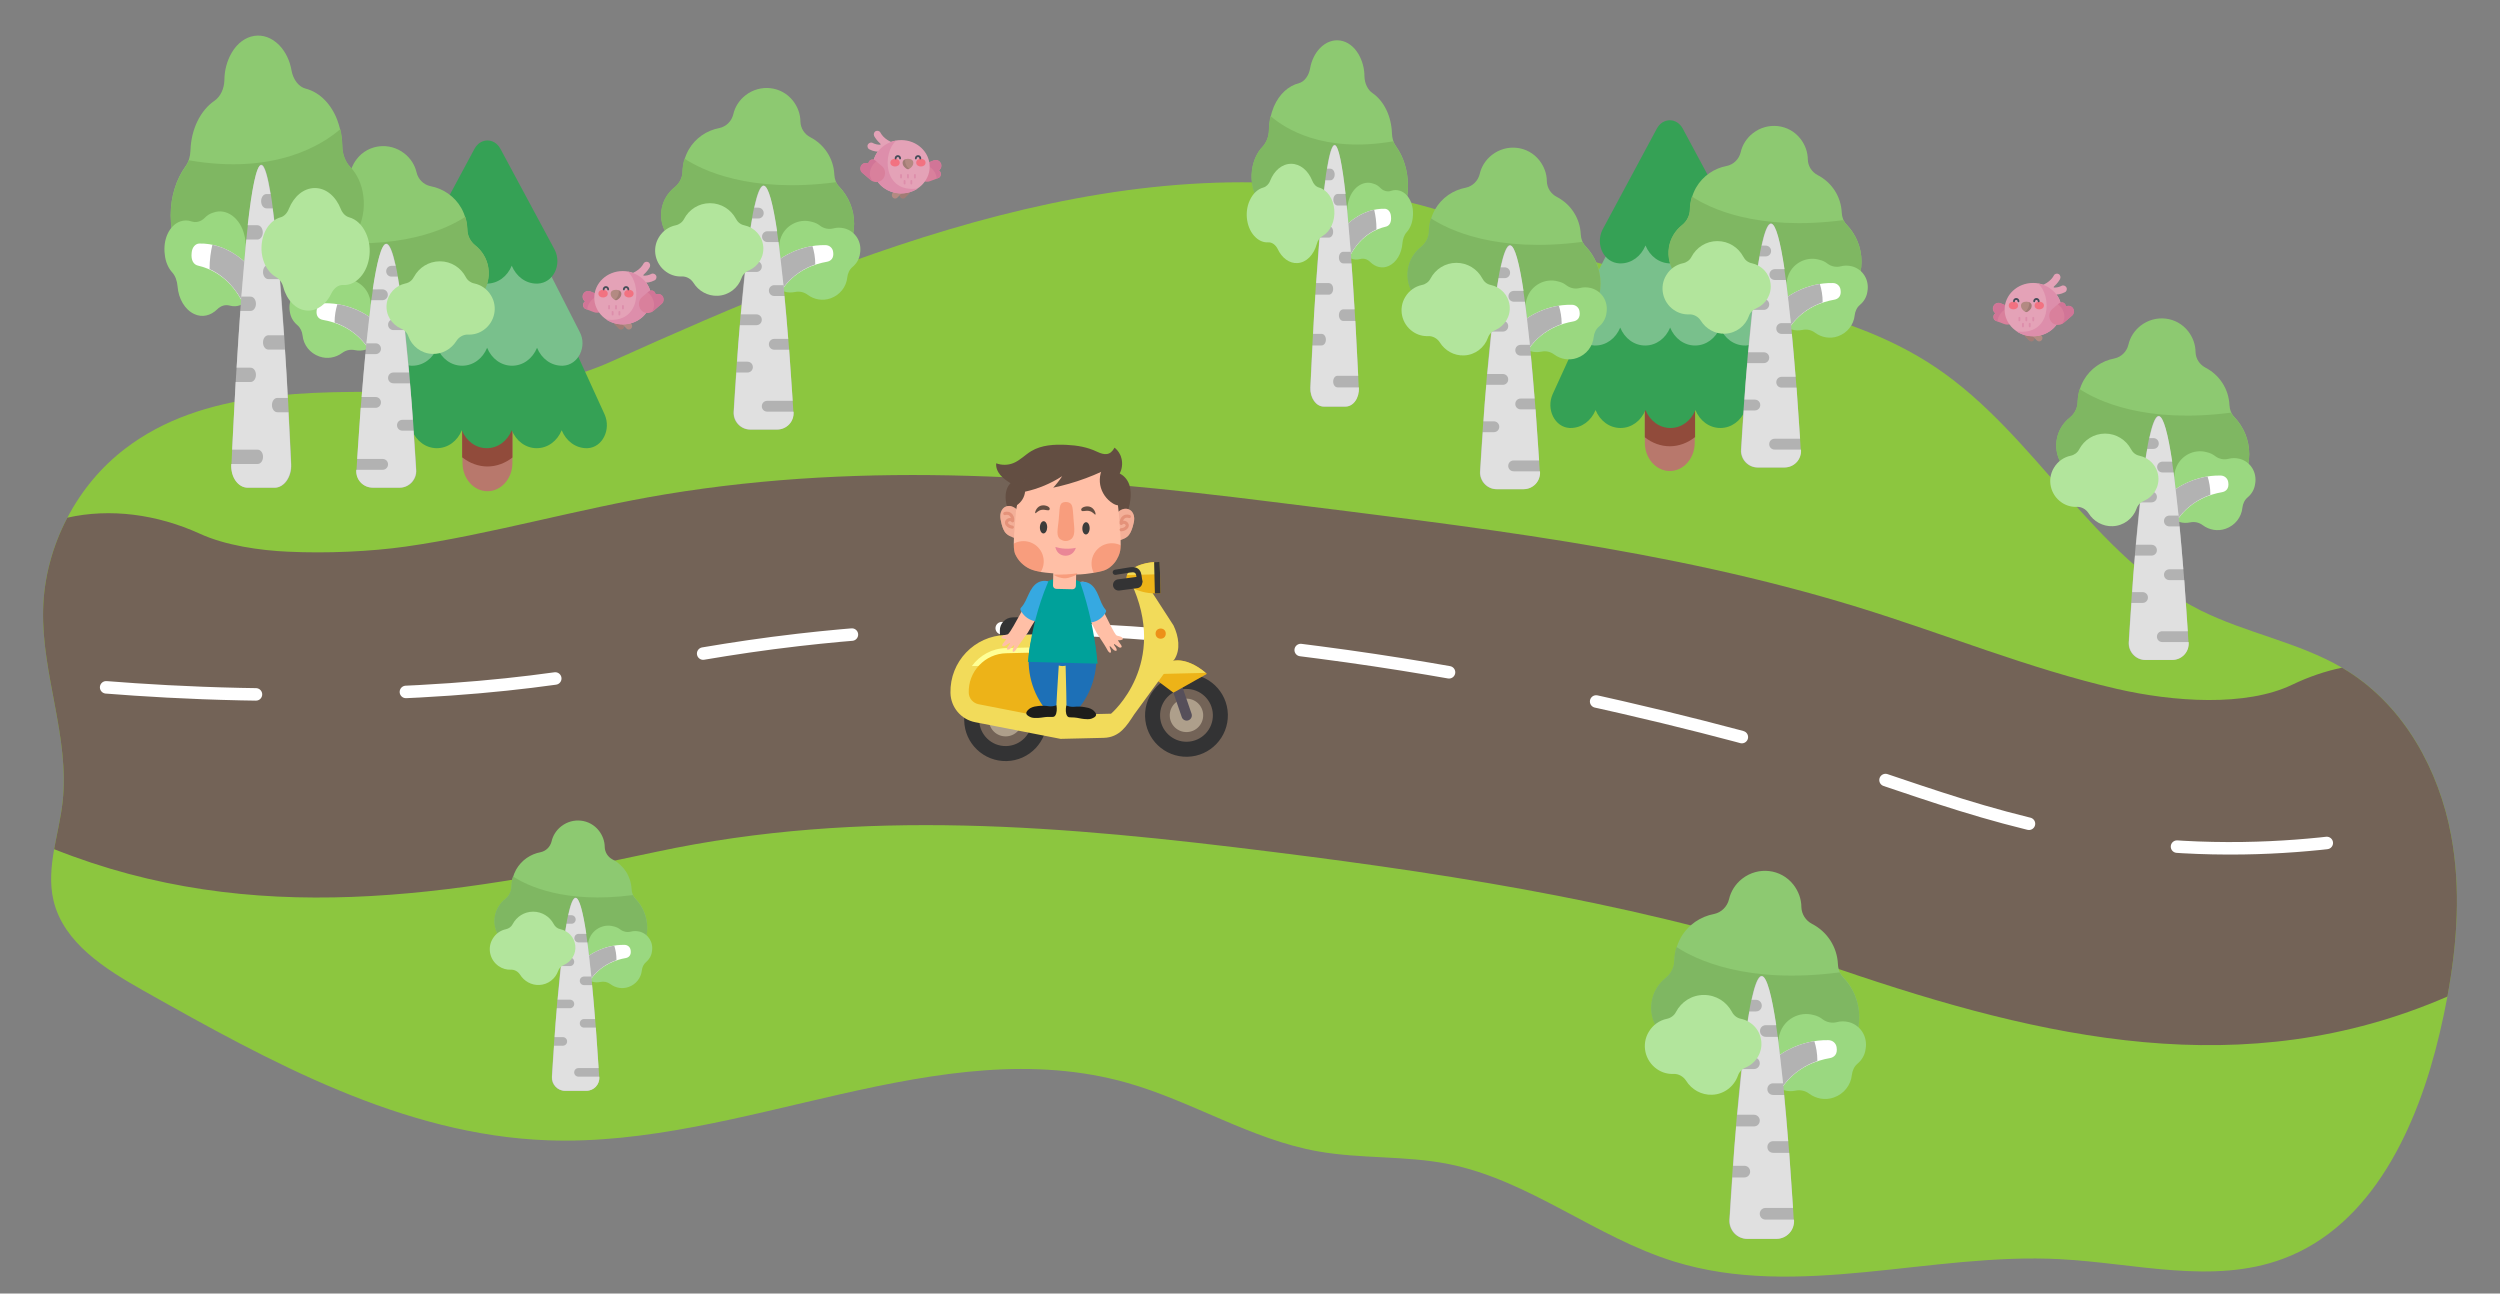 <?xml version="1.0" encoding="utf-8"?>
<!-- Generator: Adobe Illustrator 24.0.2, SVG Export Plug-In . SVG Version: 6.00 Build 0)  -->
<svg version="1.1" id="Слой_1" xmlns="http://www.w3.org/2000/svg" xmlns:xlink="http://www.w3.org/1999/xlink" x="0px" y="0px"
	 viewBox="0 0 200 103.481" style="enable-background:new 0 0 200 103.481;" xml:space="preserve">
<rect x="0" y="0" width="200" height="103.481" fill="#808080" stroke="none"/>
<style type="text/css">
	.st0{opacity:0.38;fill:#6E83FF;}
	.st1{opacity:0.38;fill:#F0A1FF;}
	.st2{fill:#8CC63F;}
	.st3{fill:#736357;}
	.st4{fill:none;stroke:#FFFFFF;stroke-linecap:round;stroke-miterlimit:10;stroke-dasharray:12;}
	.st5{fill:#B8786C;}
	.st6{fill:#914B3B;}
	.st7{fill:#35A155;}
	.st8{fill:#79C08C;}
	.st9{fill:#8DC971;}
	.st10{fill:#7FB762;}
	.st11{fill:#9AD880;}
	.st12{fill:#FFFFFF;}
	.st13{fill:#B2B2B2;}
	.st14{fill:#E0E0E0;}
	.st15{fill:#B2E59C;}
	.st16{fill:#B38A82;}
	.st17{opacity:0.1;enable-background:new    ;}
	.st18{fill:#D9809C;}
	.st19{fill:#D17597;}
	.st20{fill:#E4A2B7;}
	.st21{fill:#DD8EAB;}
	.st22{fill:#F27281;}
	.st23{fill:#464D59;}
	.st24{fill:#333334;}
	.st25{fill:#AE9F8B;}
	.st26{fill:#564F5A;}
	.st27{fill:#EDB318;}
	.st28{fill:#F2DB5A;}
	.st29{fill:#FFFF95;}
	.st30{fill:#ED9018;}
	.st31{fill:#634E42;}
	.st32{fill:#FFBFA6;}
	.st33{fill:#36A9E1;}
	.st34{fill:#1D70B7;}
	.st35{fill:#00A19A;}
	.st36{fill:#1D1D1B;}
	.st37{fill:#3C3C3B;}
	.st38{fill:#EA8696;}
	.st39{opacity:0.3;fill:#E84E1B;enable-background:new    ;}
	.st40{fill:none;stroke:#E2886D;stroke-width:0.25;stroke-linecap:round;stroke-linejoin:round;stroke-miterlimit:10;}
	.st41{opacity:0.47;fill:#E59D88;enable-background:new    ;}
	.st42{fill:none;stroke:#6E59FF;stroke-miterlimit:10;}
	.st43{fill:none;stroke:#6E59FF;stroke-linecap:round;stroke-linejoin:round;stroke-miterlimit:10;}
	.st44{opacity:0.47;fill:#6E59FF;}
	.st45{fill:#B5A8FF;}
	.st46{fill:#F9B233;}
	.st47{fill:#B579FF;}
	.st48{opacity:0.56;fill:#662483;enable-background:new    ;}
	.st49{opacity:0.54;fill:#B2C3CC;enable-background:new    ;}
	.st50{fill:#E71D73;}
	.st51{fill:none;stroke:#662483;stroke-width:0.5;stroke-linecap:round;stroke-miterlimit:10;}
	.st52{fill:#662483;}
	.st53{fill:#2D3135;}
	.st54{opacity:0.5;fill:#2D3135;}
	.st55{opacity:0.3;fill:#2D3135;}
	.st56{fill:#F7B90D;}
	.st57{opacity:0.3;}
	.st58{opacity:0.5;}
	.st59{fill:#DD8C0B;}
	.st60{fill:#95C11F;}
	.st61{opacity:0.8;fill:#3AAA35;}
	.st62{fill:#ED3233;}
	.st63{fill:#39B54A;}
	.st64{fill:#F7931E;}
	.st65{fill:#FBC298;}
	.st66{fill:#ED4524;}
	.st67{fill:#EF714B;}
	.st68{opacity:0.61;fill:#D08700;enable-background:new    ;}
	.st69{fill:#F15A24;}
	.st70{fill:#00A99D;}
	.st71{opacity:0.47;fill:#F15A24;enable-background:new    ;}
	.st72{fill:#FFE077;}
	.st73{fill:#86EAEF;}
	.st74{fill:#6EEDB9;}
	.st75{opacity:0.19;fill:#E71D73;}
	.st76{fill:#8A57FF;}
	.st77{fill:#F49D2C;}
	.st78{fill:#9A5ACC;}
	.st79{fill:#D60B52;}
	.st80{fill:#C17EED;}
	.st81{fill:#EFBF73;}
	.st82{fill:#EC6062;}
	.st83{fill:#29ABE2;}
	.st84{fill:#0071BC;}
	.st85{fill:#2E3192;}
	.st86{opacity:0.53;fill:#2E3192;enable-background:new    ;}
	.st87{opacity:0.49;fill:#29D1E2;enable-background:new    ;}
	.st88{fill:#F6D190;}
	.st89{opacity:0.38;fill:#90FAFF;}
	.st90{fill:#6E83FF;}
	.st91{fill:url(#SVGID_1_);}
	.st92{fill:url(#SVGID_2_);}
	.st93{opacity:0.56;fill:#9E005D;enable-background:new    ;}
	.st94{fill:#662D91;}
	.st95{fill:none;stroke:#C1272D;stroke-width:0.5;stroke-linecap:round;stroke-miterlimit:10;}
	.st96{fill:#C1272D;}
	.st97{fill:url(#SVGID_3_);}
	.st98{fill:url(#SVGID_4_);}
	.st99{fill:#B17F4A;}
	.st100{fill:#95B1B7;}
	.st101{fill:#7F9BA1;}
	.st102{fill:#936037;}
	.st103{fill:#E8485A;}
	.st104{fill:#E07612;}
	.st105{fill:#86CEE9;}
	.st106{fill:#A04816;}
	.st107{fill:#42333E;}
	.st108{fill:#A67C52;}
	.st109{fill:#73C12C;}
	.st110{fill:#009B53;}
	.st111{fill:#432918;}
	.st112{fill:#DBA0EA;}
	.st113{fill:#BF86D1;}
	.st114{fill:#546370;}
	.st115{fill:#3F4B54;}
	.st116{fill:none;stroke:#3F4B54;stroke-linecap:round;stroke-miterlimit:10;}
	.st117{fill:#93278F;}
	.st118{fill:#FFB8D0;}
	.st119{opacity:0.56;fill:#E6332A;enable-background:new    ;}
	.st120{fill:none;stroke:#E94E1B;stroke-width:0.5;stroke-linecap:round;stroke-miterlimit:10;}
	.st121{opacity:0.32;fill:#E6332A;enable-background:new    ;}
	.st122{fill:#CCCCCC;}
	.st123{fill:#B3B3B3;}
	.st124{opacity:0.4;fill:#36A9E1;}
	.st125{fill:none;stroke:#E71D73;stroke-linecap:round;stroke-linejoin:round;stroke-miterlimit:10;}
	.st126{fill:none;stroke:#36A9E1;stroke-linecap:round;stroke-linejoin:round;stroke-miterlimit:10;}
	.st127{fill:none;stroke:#95C11F;stroke-linecap:round;stroke-miterlimit:10;}
	.st128{fill:#1D71B8;}
	.st129{fill:none;stroke:#36A9E1;stroke-linecap:round;stroke-miterlimit:10;}
	.st130{fill:none;stroke:#36A9E1;stroke-linecap:round;stroke-miterlimit:10;stroke-dasharray:2.838,2.838;}
	.st131{fill:none;stroke:#36A9E1;stroke-linecap:round;stroke-miterlimit:10;stroke-dasharray:3.003,3.003;}
	.st132{fill:none;stroke:#E71D73;stroke-linejoin:round;stroke-miterlimit:10;}
	.st133{fill:none;stroke:#36A9E1;stroke-linejoin:round;stroke-miterlimit:10;}
	.st134{fill:none;stroke:#FF8DBA;stroke-linecap:round;stroke-miterlimit:10;}
	.st135{fill:none;stroke:#1D71B8;stroke-width:0.75;stroke-miterlimit:10;}
	.st136{opacity:0.46;fill:#36A9E1;}
	.st137{fill:none;stroke:#36A9E1;stroke-linecap:round;stroke-linejoin:round;}
	.st138{fill:none;stroke:#36A9E1;stroke-linecap:round;stroke-linejoin:round;stroke-dasharray:2.924,2.924;}
	.st139{fill:none;stroke:#36A9E1;stroke-linecap:round;stroke-linejoin:round;stroke-dasharray:2.806,2.806;}
	.st140{fill:none;stroke:#36A9E1;stroke-miterlimit:10;}
	.st141{opacity:0.38;fill:#95C11F;}
	.st142{fill:#CA9E67;}
	.st143{fill:none;}
	.st144{fill:#A0877F;}
	.st145{fill:#9B7C71;}
	.st146{fill:#BBA9A3;}
	.st147{fill:#FFFBE3;}
	.st148{fill:#7D4E24;}
	.st149{fill:url(#SVGID_5_);}
	.st150{fill:url(#SVGID_6_);}
	.st151{fill:url(#SVGID_7_);}
	.st152{fill:url(#SVGID_8_);}
	.st153{fill:#F39200;}
	.st154{opacity:0.56;fill:#E94E1B;enable-background:new    ;}
	.st155{fill:none;stroke:#EF6C00;stroke-linecap:round;stroke-miterlimit:10;}
	.st156{fill:url(#SVGID_9_);}
	.st157{fill:url(#SVGID_10_);}
	.st158{fill:url(#SVGID_11_);}
	.st159{fill:url(#SVGID_12_);}
	.st160{fill:url(#SVGID_13_);}
	.st161{fill:url(#SVGID_14_);}
	.st162{fill:url(#SVGID_15_);}
	.st163{fill:url(#SVGID_16_);}
	.st164{fill:#DFAEFF;}
	.st165{opacity:0.47;fill:#DFAEFF;enable-background:new    ;}
	.st166{fill:#F283E5;}
	.st167{fill:#633CCE;}
	.st168{fill:#F7BDA6;}
	.st169{fill:#1D70B6;}
	.st170{fill:#1D1E1C;}
	.st171{fill:#EA8595;}
	.st172{opacity:0.3;fill:#E74F1C;enable-background:new    ;}
	.st173{fill:none;stroke:#E1876D;stroke-width:0.25;stroke-linecap:round;stroke-linejoin:round;stroke-miterlimit:10;}
	.st174{opacity:0.47;fill:#E59C87;enable-background:new    ;}
	.st175{fill:#E94E1B;}
	.st176{fill:#BE1622;}
	.st177{fill:#8E45B5;}
	.st178{fill:#006633;}
	.st179{fill:url(#SVGID_17_);}
	.st180{fill:url(#SVGID_18_);}
	.st181{fill:none;stroke:#2D2E83;stroke-width:0.5;stroke-linecap:round;stroke-miterlimit:10;}
	.st182{fill:none;stroke:#2D2E83;stroke-width:0.5;stroke-linecap:round;stroke-miterlimit:10;stroke-dasharray:2.016,2.016;}
	.st183{fill:url(#SVGID_19_);}
	.st184{fill:url(#SVGID_20_);}
	.st185{fill:#D395E0;}
	.st186{fill:#EAC321;}
	.st187{clip-path:url(#SVGID_22_);fill:#E84E1B;}
	.st188{clip-path:url(#SVGID_24_);fill:#E84E1B;}
	.st189{clip-path:url(#SVGID_26_);fill:#E84E1B;}
	.st190{fill:none;stroke:#E2886D;stroke-linecap:round;stroke-linejoin:round;stroke-miterlimit:10;}
	.st191{opacity:0.47;}
	.st192{clip-path:url(#SVGID_28_);fill:#E59D88;}
	.st193{clip-path:url(#SVGID_30_);fill:#E59D88;}
	.st194{clip-path:url(#SVGID_32_);fill:#E84E1B;}
	.st195{clip-path:url(#SVGID_34_);fill:#EADBB7;}
	.st196{clip-path:url(#SVGID_36_);fill:#C4B594;}
	.st197{clip-path:url(#SVGID_38_);fill:#EADBB7;}
	.st198{clip-path:url(#SVGID_40_);fill:#EADBB7;}
	.st199{clip-path:url(#SVGID_42_);fill:#633CCE;}
	.st200{clip-path:url(#SVGID_44_);fill:#7256DB;}
	.st201{clip-path:url(#SVGID_46_);fill:#FFBFA6;}
	.st202{clip-path:url(#SVGID_48_);fill:#FFBFA6;}
	.st203{clip-path:url(#SVGID_50_);fill:#E84E1B;}
	.st204{clip-path:url(#SVGID_52_);fill:#E84E1B;}
	.st205{clip-path:url(#SVGID_54_);fill:#E84E1B;}
	.st206{clip-path:url(#SVGID_56_);fill:#E59D88;}
	.st207{clip-path:url(#SVGID_58_);fill:#E59D88;}
	.st208{clip-path:url(#SVGID_60_);fill:#E84E1B;}
	.st209{clip-path:url(#SVGID_62_);fill:#EADBB7;}
	.st210{clip-path:url(#SVGID_64_);fill:#C4B594;}
	.st211{clip-path:url(#SVGID_66_);fill:#EADBB7;}
	.st212{clip-path:url(#SVGID_68_);fill:#EADBB7;}
	.st213{clip-path:url(#SVGID_70_);fill:#633CCE;}
	.st214{clip-path:url(#SVGID_72_);fill:#7256DB;}
	.st215{clip-path:url(#SVGID_74_);fill:#FFBFA6;}
	.st216{clip-path:url(#SVGID_76_);fill:#FFBFA6;}
	.st217{fill:#CF77FF;}
	.st218{fill:#F4E8CE;}
	.st219{fill:#D3C29F;}
	.st220{fill:#65C8D0;}
	.st221{fill:#56B8BA;}
	.st222{fill:#A1E1F7;}
	.st223{fill:#FBB03B;}
	.st224{fill:#2684C4;}
</style>
<path class="st2" d="M195.791,79.724c-0.18,0.97-0.38,1.94-0.61,2.9c-1.74,7.44-5.36,15.4-12.52,18.07
	c-5.62,2.11-11.85,0.35-17.85,0.04c-10.33-0.55-20.98,3.25-30.87,0.19c-6.28-1.94-11.6-6.51-18.05-7.8
	c-3.45-0.69-7.02-0.4-10.48-1.02c-5.31-0.95-10.02-3.99-15.21-5.47c-15.08-4.28-30.71,5.16-46.38,4.59
	c-11.6-0.42-22.22-6.27-32.34-11.97c-3.05-1.72-6.39-3.81-7.2-7.21c-0.32-1.36-0.19-2.73,0.05-4.11c0.23-1.27,0.54-2.53,0.68-3.8
	c0.57-5.13-1.69-10.2-1.56-15.37c0.06-2.56,0.75-5.09,1.94-7.35c1.12-2.15,2.69-4.05,4.62-5.52c6.19-4.74,14.69-4.59,22.49-4.53
	c5.49,0.04,11.34-0.15,16.42-2.45c19.4-8.74,42.03-18.12,63.74-12.76c5.38,1.33,10.5,3.57,15.84,5.06c8.92,2.5,18.71,3.02,26.39,8.2
	c7.98,5.38,12.55,15.12,21.16,19.42c3.65,1.82,7.81,2.54,11.31,4.58c0.16,0.1,0.33,0.2,0.49,0.3c4.49,2.84,7.27,7.89,8.24,13.12
	C196.881,71.084,196.581,75.454,195.791,79.724z"/>
<path class="st3" d="M195.791,79.724c-16.25,7.06-32.3,3.39-48.6-2.17c-14.78-5.04-29.98-7.48-45.37-9.4
	c-16.62-2.08-32.8-3.54-49.31-0.01c-16.58,3.55-32.24,6.14-48.18-0.21c0.23-1.27,0.54-2.53,0.68-3.8c0.57-5.13-1.69-10.2-1.56-15.37
	c0.06-2.56,0.75-5.09,1.94-7.35c3.41-0.77,7.16-0.28,10.59,1.28c2.04,0.94,4.81,1.34,7.04,1.44c3.1,0.15,6.64-0.01,9.45-0.41
	c6.65-0.94,13.85-3.04,20.77-4.18c16.33-2.7,32.26-1.44,48.58,0.61c15.7,1.96,31.6,3.74,46.77,8.41c6.94,2.13,13.69,4.92,20.77,6.55
	c4.54,1.04,10.31,1.44,14.02-0.34c1.29-0.62,2.63-1.08,3.98-1.36c0.16,0.1,0.33,0.2,0.49,0.3c4.49,2.84,7.27,7.89,8.24,13.12
	C196.881,71.084,196.581,75.454,195.791,79.724z"/>
<path class="st4" d="M8.492,54.987c5.824,0.462,14.532,0.883,25.063,0.315c13.736-0.74,18.977-2.805,30.333-4.111
	c18.031-2.073,32.149-0.235,41.63,1c23.934,3.117,43.37,9.556,43.37,9.556c8.059,2.67,17.324,6.31,30.555,6.111
	c5.934-0.089,10.754-0.913,13.778-1.556"/>
<g>
	<path class="st5" d="M133.583,29.994L133.583,29.994c-1.112,0-1.997,1.032-1.997,2.266v3.156c0,1.262,0.91,2.266,1.997,2.266l0,0
		c1.112,0,1.997-1.032,1.997-2.266V32.26C135.58,30.998,134.696,29.994,133.583,29.994z"/>
	<path class="st6" d="M135.58,34.985c-0.581,0.459-1.289,0.717-1.997,0.717s-1.416-0.258-1.997-0.717v-4.992h4.021v4.992H135.58z"/>
	<path class="st7" d="M138.033,24.688l2.882,2.151l2.149,4.704c0.531,1.176-0.178,2.639-1.365,2.696c-0.025,0-0.051,0-0.075,0
		c-0.885,0-1.644-0.573-1.997-1.435l0,0c-0.354,0.86-1.112,1.435-1.997,1.435s-1.644-0.573-1.997-1.435l0,0
		c-0.354,0.86-1.112,1.435-1.997,1.435s-1.644-0.573-1.997-1.435l0,0c-0.354,0.86-1.112,1.435-1.997,1.435s-1.644-0.573-1.997-1.435
		l0,0c-0.354,0.86-1.112,1.435-1.997,1.435c-0.025,0-0.051,0-0.075,0c-1.189-0.057-1.897-1.491-1.365-2.696l2.149-4.704l2.882-2.151
		C129.234,24.688,138.033,24.688,138.033,24.688z"/>
	<path class="st8" d="M126.2,24.945l2.352-4.618l5.006-3.499l5.056,3.499l2.352,4.618c0.581,1.148-0.101,2.639-1.289,2.696
		c-0.025,0-0.051,0-0.075,0c-0.885,0-1.644-0.573-1.997-1.435l0,0c-0.354,0.86-1.112,1.435-1.997,1.435s-1.644-0.573-1.997-1.435
		c-0.354,0.86-1.112,1.435-1.997,1.435s-1.644-0.573-1.997-1.435l0,0c-0.354,0.86-1.112,1.435-1.997,1.435c-0.025,0-0.051,0-0.075,0
		C126.301,27.584,125.593,26.093,126.2,24.945z"/>
	<path class="st7" d="M128.198,18.377l4.349-8.089c0.48-0.89,1.593-0.89,2.073,0l4.349,8.089c0.607,1.148-0.101,2.639-1.264,2.696
		c-0.025,0-0.051,0-0.075,0c-0.885,0-1.644-0.573-1.997-1.435l0,0c-0.354,0.86-1.112,1.435-1.997,1.435s-1.644-0.573-1.997-1.435
		l0,0c-0.354,0.86-1.112,1.435-1.997,1.435c-0.025,0-0.051,0-0.075,0C128.299,21.016,127.616,19.553,128.198,18.377z"/>
</g>
<g>
	<path class="st9" d="M147.339,17.007c-0.056-1.282-0.792-2.412-1.922-2.997c-0.471-0.245-0.773-0.715-0.792-1.244
		c0-0.584-0.207-1.168-0.584-1.658c-0.923-1.188-2.619-1.376-3.807-0.453c-0.509,0.396-0.848,0.942-0.98,1.527
		c-0.132,0.547-0.566,0.98-1.112,1.094c-0.999,0.188-1.922,0.792-2.469,1.753c-0.301,0.547-0.453,1.13-0.471,1.715
		c0,0.49-0.245,0.961-0.621,1.262c-0.547,0.433-0.942,1.056-1.056,1.791c-0.245,1.545,0.81,2.997,2.356,3.241
		s6.389,2.186,8.744,2.186c2.356,0,4.297-1.922,4.297-4.297c0-1.15-0.453-2.186-1.188-2.959
		C147.49,17.723,147.359,17.384,147.339,17.007z"/>
	<path class="st10" d="M148.923,20.946c0-1.15-0.453-2.186-1.188-2.959c-0.113-0.113-0.188-0.226-0.264-0.377
		c-6.898,0.905-10.723-0.961-12.118-1.885c-0.113,0.339-0.151,0.679-0.17,1.017c0,0.49-0.245,0.961-0.621,1.262
		c-0.547,0.433-0.942,1.056-1.056,1.791c-0.245,1.545,0.81,2.997,2.356,3.241s6.389,2.186,8.744,2.186
		C146.962,25.224,148.923,23.321,148.923,20.946z"/>
	<path class="st11" d="M148.15,21.305c-0.301-0.075-0.603-0.075-0.886,0c-0.359,0.094-0.754,0.019-1.056-0.207
		c-0.188-0.151-0.415-0.264-0.679-0.32c-1.056-0.301-2.186,0.32-2.506,1.376c-0.056,0.151-0.075,0.32-0.094,0.471
		c-0.019,0.32-0.151,0.603-0.359,0.829c-0.226,0.245-0.396,0.547-0.471,0.905c-0.17,0.867,0.377,1.753,1.225,1.997
		c0.301,0.094,0.584,0.094,0.867,0.038c0.359-0.075,0.715,0,1.017,0.226c0.509,0.377,1.188,0.509,1.828,0.282
		c0.754-0.264,1.262-0.923,1.338-1.677c0.038-0.32,0.17-0.621,0.415-0.829c0.32-0.264,0.547-0.641,0.603-1.074
		C149.563,22.378,149.017,21.53,148.15,21.305z"/>
	<path class="st12" d="M143.005,23.754c0,0,1.489-1.15,3.618-1.112c0.32,0,0.584,0.226,0.621,0.547
		c0.075,0.49-0.17,0.735-0.527,0.792c-0.867,0.151-2.375,0.603-3.449,2.073L143.005,23.754z"/>
	<path class="st13" d="M143.005,23.754l0.264,2.28c0.773-1.036,1.734-1.564,2.544-1.847c0-0.566-0.094-1.056-0.226-1.47
		C144.023,22.963,143.005,23.754,143.005,23.754z"/>
	<path class="st13" d="M140.592,37.398h2.149c0.773,0,1.376-0.641,1.319-1.413c-0.264-4.486-1.206-18.11-2.393-18.11
		c-1.188,0-2.13,13.625-2.393,18.11C139.217,36.738,139.821,37.398,140.592,37.398z"/>
	<path class="st14" d="M144.061,35.966h-2.091c-0.245,0-0.433-0.188-0.433-0.433s0.188-0.433,0.433-0.433h2.036
		c-0.075-1.112-0.17-2.544-0.282-4.089h-1.188c-0.245,0-0.433-0.188-0.433-0.433s0.188-0.433,0.433-0.433h1.112
		c-0.094-1.112-0.188-2.28-0.302-3.43h-0.81c-0.245,0-0.433-0.188-0.433-0.433s0.188-0.433,0.433-0.433h0.735
		c-0.132-1.206-0.264-2.393-0.396-3.449h-0.886c-0.245,0-0.433-0.188-0.433-0.433s0.188-0.433,0.433-0.433h0.773
		c-0.32-2.148-0.697-3.637-1.074-3.637c-0.264,0-0.509,0.66-0.754,1.753h0.32c0.245,0,0.433,0.188,0.433,0.433
		s-0.187,0.431-0.433,0.431h-0.49c-0.17,0.961-0.339,2.13-0.471,3.411h0.81c0.245,0,0.433,0.188,0.433,0.433l0,0
		c0,0.245-0.188,0.433-0.433,0.433h-0.905c-0.113,1.094-0.226,2.262-0.339,3.392h1.244c0.245,0,0.433,0.188,0.433,0.433l0,0
		c0,0.245-0.188,0.433-0.433,0.433h-1.319c-0.094,1.017-0.17,1.997-0.226,2.921h0.829c0.245,0,0.433,0.188,0.433,0.433
		c0,0.245-0.188,0.433-0.433,0.433h-0.886c-0.094,1.262-0.151,2.356-0.207,3.147c-0.038,0.754,0.566,1.413,1.319,1.413h2.148
		c0.773,0,1.376-0.641,1.319-1.413C144.061,35.966,144.061,35.966,144.061,35.966z"/>
	<path class="st15" d="M141.648,22.717c-0.094-0.848-0.715-1.489-1.507-1.658c-0.302-0.056-0.547-0.264-0.679-0.527
		c-0.396-0.735-1.168-1.244-2.073-1.244s-1.677,0.509-2.073,1.262c-0.132,0.264-0.396,0.453-0.679,0.509
		c-0.547,0.113-1.036,0.453-1.338,0.961c-0.566,0.923-0.301,2.148,0.603,2.771c0.377,0.264,0.81,0.377,1.225,0.359
		c0.377-0.019,0.735,0.188,0.942,0.509c0.396,0.641,1.13,1.074,1.941,1.036c0.886-0.038,1.621-0.621,1.903-1.413
		c0.094-0.282,0.32-0.509,0.603-0.621C141.252,24.338,141.743,23.566,141.648,22.717z"/>
</g>
<g>
	<path class="st9" d="M178.356,32.406c-0.056-1.282-0.792-2.412-1.922-2.997c-0.471-0.245-0.773-0.715-0.792-1.244
		c0-0.584-0.207-1.168-0.584-1.658c-0.923-1.188-2.619-1.376-3.807-0.453c-0.509,0.396-0.848,0.942-0.98,1.527
		c-0.132,0.547-0.566,0.98-1.112,1.094c-0.999,0.188-1.922,0.792-2.469,1.753c-0.301,0.547-0.453,1.13-0.471,1.715
		c0,0.49-0.245,0.961-0.621,1.262c-0.547,0.433-0.942,1.056-1.056,1.791c-0.245,1.545,0.81,2.997,2.356,3.241
		c1.545,0.245,6.389,2.186,8.744,2.186c2.356,0,4.297-1.922,4.297-4.297c0-1.15-0.453-2.186-1.188-2.959
		C178.507,33.123,178.376,32.784,178.356,32.406z"/>
	<path class="st10" d="M179.94,36.345c0-1.15-0.453-2.186-1.188-2.959c-0.113-0.113-0.188-0.226-0.264-0.377
		c-6.898,0.905-10.723-0.961-12.118-1.885c-0.113,0.339-0.151,0.679-0.17,1.017c0,0.49-0.245,0.961-0.621,1.262
		c-0.547,0.433-0.942,1.056-1.056,1.791c-0.245,1.545,0.81,2.997,2.356,3.241c1.545,0.245,6.389,2.186,8.744,2.186
		C177.979,40.623,179.94,38.72,179.94,36.345z"/>
	<path class="st11" d="M179.167,36.704c-0.301-0.075-0.603-0.075-0.886,0c-0.359,0.094-0.754,0.019-1.056-0.207
		c-0.188-0.151-0.415-0.264-0.679-0.32c-1.056-0.301-2.186,0.32-2.506,1.376c-0.056,0.151-0.075,0.32-0.094,0.471
		c-0.019,0.32-0.151,0.603-0.359,0.829c-0.226,0.245-0.396,0.547-0.471,0.904c-0.17,0.867,0.377,1.753,1.225,1.997
		c0.301,0.094,0.584,0.094,0.867,0.038c0.359-0.075,0.715,0,1.017,0.226c0.509,0.377,1.188,0.509,1.828,0.282
		c0.754-0.264,1.262-0.923,1.338-1.677c0.038-0.32,0.17-0.621,0.415-0.829c0.32-0.264,0.547-0.641,0.603-1.074
		C180.58,37.778,180.034,36.93,179.167,36.704z"/>
	<path class="st12" d="M174.022,39.154c0,0,1.489-1.15,3.618-1.112c0.32,0,0.584,0.226,0.621,0.547
		c0.075,0.49-0.17,0.735-0.527,0.792c-0.867,0.151-2.375,0.603-3.449,2.073L174.022,39.154z"/>
	<path class="st13" d="M174.022,39.154l0.264,2.28c0.773-1.036,1.734-1.564,2.544-1.847c0-0.566-0.094-1.056-0.226-1.47
		C175.04,38.362,174.022,39.154,174.022,39.154z"/>
	<path class="st13" d="M171.609,52.797h2.149c0.773,0,1.376-0.641,1.319-1.413c-0.264-4.486-1.206-18.11-2.393-18.11
		c-1.188,0-2.13,13.625-2.393,18.11C170.234,52.138,170.837,52.797,171.609,52.797z"/>
	<path class="st14" d="M175.078,51.365h-2.091c-0.245,0-0.433-0.188-0.433-0.433s0.188-0.433,0.433-0.433h2.036
		c-0.075-1.112-0.17-2.544-0.282-4.089h-1.188c-0.245,0-0.433-0.188-0.433-0.433s0.188-0.433,0.433-0.433h1.112
		c-0.094-1.112-0.188-2.28-0.302-3.43h-0.812c-0.245,0-0.433-0.188-0.433-0.433s0.188-0.433,0.433-0.433h0.735
		c-0.132-1.206-0.264-2.393-0.396-3.449h-0.886c-0.245,0-0.433-0.188-0.433-0.433s0.188-0.433,0.433-0.433h0.773
		c-0.32-2.148-0.697-3.637-1.074-3.637c-0.264,0-0.509,0.66-0.754,1.753h0.32c0.245,0,0.433,0.188,0.433,0.433
		s-0.187,0.431-0.433,0.431h-0.49c-0.17,0.961-0.339,2.13-0.471,3.411h0.81c0.245,0,0.433,0.188,0.433,0.433l0,0
		c0,0.245-0.188,0.433-0.433,0.433h-0.905c-0.113,1.094-0.226,2.262-0.339,3.392h1.244c0.245,0,0.433,0.188,0.433,0.433l0,0
		c0,0.245-0.188,0.433-0.433,0.433h-1.319c-0.094,1.017-0.17,1.997-0.226,2.921h0.829c0.245,0,0.433,0.188,0.433,0.433
		s-0.188,0.433-0.433,0.433h-0.886c-0.094,1.262-0.151,2.356-0.207,3.147c-0.038,0.754,0.566,1.413,1.319,1.413h2.148
		c0.773,0,1.376-0.641,1.319-1.413C175.078,51.365,175.078,51.365,175.078,51.365z"/>
	<path class="st15" d="M172.665,38.117c-0.094-0.848-0.715-1.489-1.507-1.658c-0.302-0.056-0.547-0.264-0.679-0.527
		c-0.396-0.735-1.168-1.244-2.073-1.244s-1.677,0.509-2.073,1.262c-0.132,0.264-0.396,0.453-0.679,0.509
		c-0.547,0.113-1.036,0.453-1.338,0.961c-0.566,0.923-0.301,2.148,0.603,2.771c0.377,0.264,0.81,0.377,1.225,0.359
		c0.377-0.019,0.735,0.188,0.942,0.509c0.396,0.641,1.13,1.074,1.941,1.036c0.886-0.038,1.621-0.621,1.903-1.413
		c0.094-0.282,0.32-0.509,0.603-0.621C172.269,39.737,172.759,38.966,172.665,38.117z"/>
</g>
<g>
	<path class="st9" d="M66.747,13.974c-0.056-1.282-0.792-2.412-1.922-2.997c-0.471-0.245-0.773-0.715-0.792-1.244
		c0-0.584-0.207-1.168-0.584-1.658c-0.923-1.188-2.619-1.376-3.807-0.453c-0.509,0.396-0.848,0.942-0.98,1.527
		c-0.132,0.547-0.566,0.98-1.112,1.094c-0.999,0.188-1.922,0.792-2.469,1.753c-0.301,0.547-0.453,1.13-0.471,1.715
		c0,0.49-0.245,0.961-0.621,1.262c-0.547,0.433-0.942,1.056-1.056,1.791c-0.245,1.545,0.81,2.997,2.356,3.241
		c1.545,0.245,6.389,2.186,8.744,2.186c2.356,0,4.297-1.922,4.297-4.297c0-1.15-0.453-2.186-1.188-2.959
		C66.899,14.69,66.767,14.351,66.747,13.974z"/>
	<path class="st10" d="M68.331,17.912c0-1.15-0.453-2.186-1.188-2.959c-0.113-0.113-0.188-0.226-0.264-0.377
		c-6.898,0.905-10.723-0.961-12.118-1.885c-0.113,0.339-0.151,0.679-0.17,1.017c0,0.49-0.245,0.961-0.621,1.262
		c-0.547,0.433-0.942,1.056-1.056,1.791c-0.245,1.545,0.81,2.997,2.356,3.241c1.545,0.245,6.389,2.186,8.744,2.186
		C66.371,22.19,68.331,20.287,68.331,17.912z"/>
	<path class="st11" d="M67.558,18.271c-0.301-0.075-0.603-0.075-0.886,0c-0.359,0.094-0.754,0.019-1.056-0.207
		c-0.188-0.151-0.415-0.264-0.679-0.32c-1.056-0.301-2.186,0.32-2.506,1.376c-0.056,0.151-0.075,0.32-0.094,0.471
		c-0.019,0.32-0.151,0.603-0.359,0.829c-0.226,0.245-0.396,0.547-0.471,0.905c-0.17,0.867,0.377,1.753,1.225,1.997
		c0.301,0.094,0.584,0.094,0.867,0.038c0.359-0.075,0.715,0,1.017,0.226c0.509,0.377,1.188,0.509,1.828,0.282
		c0.754-0.264,1.262-0.923,1.338-1.677c0.038-0.32,0.17-0.621,0.415-0.829c0.32-0.264,0.547-0.641,0.603-1.074
		C68.971,19.345,68.425,18.497,67.558,18.271z"/>
	<path class="st12" d="M62.413,20.721c0,0,1.489-1.15,3.618-1.112c0.32,0,0.584,0.226,0.621,0.547
		c0.075,0.49-0.17,0.735-0.527,0.792c-0.867,0.151-2.375,0.603-3.449,2.073L62.413,20.721z"/>
	<path class="st13" d="M62.413,20.721l0.264,2.28c0.773-1.036,1.734-1.564,2.544-1.847c0-0.566-0.094-1.056-0.226-1.47
		C63.431,19.929,62.413,20.721,62.413,20.721z"/>
	<path class="st13" d="M60.001,34.365h2.149c0.773,0,1.376-0.641,1.319-1.413c-0.264-4.486-1.206-18.11-2.393-18.11
		s-2.13,13.625-2.393,18.11C58.625,33.705,59.229,34.365,60.001,34.365z"/>
	<path class="st14" d="M63.469,32.932h-2.091c-0.245,0-0.433-0.188-0.433-0.433c0-0.245,0.188-0.433,0.433-0.433h2.036
		c-0.075-1.112-0.17-2.544-0.282-4.089h-1.188c-0.245,0-0.433-0.188-0.433-0.433s0.188-0.433,0.433-0.433h1.112
		c-0.094-1.112-0.188-2.28-0.302-3.43h-0.81c-0.245,0-0.433-0.188-0.433-0.433s0.188-0.433,0.433-0.433h0.735
		c-0.132-1.206-0.264-2.393-0.396-3.449h-0.886c-0.245,0-0.433-0.188-0.433-0.433s0.188-0.433,0.433-0.433h0.773
		c-0.32-2.148-0.697-3.637-1.074-3.637c-0.264,0-0.509,0.66-0.754,1.753h0.32c0.245,0,0.433,0.188,0.433,0.433
		s-0.187,0.431-0.433,0.431h-0.49c-0.17,0.961-0.339,2.13-0.471,3.411h0.81c0.245,0,0.433,0.188,0.433,0.433l0,0
		c0,0.245-0.188,0.433-0.433,0.433h-0.905c-0.113,1.094-0.226,2.262-0.339,3.392h1.244c0.245,0,0.433,0.188,0.433,0.433l0,0
		c0,0.245-0.188,0.433-0.433,0.433h-1.319c-0.094,1.017-0.17,1.997-0.226,2.921h0.829c0.245,0,0.433,0.188,0.433,0.433
		s-0.188,0.433-0.433,0.433h-0.886c-0.094,1.262-0.151,2.356-0.207,3.147c-0.038,0.754,0.566,1.413,1.319,1.413h2.148
		c0.773,0,1.376-0.641,1.319-1.413C63.469,32.932,63.469,32.932,63.469,32.932z"/>
	<path class="st15" d="M61.057,19.684c-0.094-0.848-0.715-1.489-1.507-1.658c-0.302-0.056-0.547-0.264-0.679-0.527
		c-0.396-0.735-1.168-1.244-2.073-1.244s-1.677,0.509-2.073,1.262c-0.132,0.264-0.396,0.453-0.679,0.509
		c-0.547,0.113-1.036,0.453-1.338,0.961c-0.566,0.923-0.301,2.148,0.603,2.771c0.377,0.264,0.81,0.377,1.225,0.359
		c0.377-0.019,0.735,0.188,0.942,0.509c0.396,0.641,1.13,1.074,1.941,1.036c0.886-0.038,1.621-0.621,1.903-1.413
		c0.094-0.282,0.32-0.509,0.603-0.621C60.66,21.305,61.151,20.533,61.057,19.684z"/>
</g>
<g>
	<path class="st9" d="M126.461,18.746c-0.056-1.282-0.792-2.412-1.922-2.997c-0.471-0.245-0.773-0.715-0.792-1.244
		c0-0.584-0.207-1.168-0.584-1.658c-0.923-1.188-2.619-1.376-3.807-0.453c-0.509,0.396-0.848,0.942-0.98,1.527
		c-0.132,0.547-0.566,0.98-1.112,1.094c-0.999,0.188-1.922,0.792-2.469,1.753c-0.301,0.547-0.453,1.13-0.471,1.715
		c0,0.49-0.245,0.961-0.621,1.262c-0.547,0.433-0.942,1.056-1.056,1.791c-0.245,1.545,0.81,2.997,2.356,3.241
		s6.389,2.186,8.744,2.186c2.356,0,4.297-1.922,4.297-4.297c0-1.15-0.453-2.186-1.188-2.959
		C126.612,19.462,126.48,19.123,126.461,18.746z"/>
	<path class="st10" d="M128.045,22.685c0-1.15-0.453-2.186-1.188-2.959c-0.113-0.113-0.188-0.226-0.264-0.377
		c-6.898,0.905-10.723-0.961-12.118-1.885c-0.113,0.339-0.151,0.679-0.17,1.017c0,0.49-0.245,0.961-0.621,1.262
		c-0.547,0.433-0.942,1.056-1.056,1.791c-0.245,1.545,0.81,2.997,2.356,3.241s6.389,2.186,8.744,2.186
		C126.084,26.962,128.045,25.059,128.045,22.685z"/>
	<path class="st11" d="M127.272,23.043c-0.301-0.075-0.603-0.075-0.886,0c-0.359,0.094-0.754,0.019-1.056-0.207
		c-0.188-0.151-0.415-0.264-0.679-0.32c-1.056-0.301-2.186,0.32-2.506,1.376c-0.056,0.151-0.075,0.32-0.094,0.471
		c-0.019,0.32-0.151,0.603-0.359,0.829c-0.226,0.245-0.396,0.547-0.471,0.904c-0.17,0.867,0.377,1.753,1.225,1.997
		c0.301,0.094,0.584,0.094,0.867,0.038c0.359-0.075,0.715,0,1.017,0.226c0.509,0.377,1.188,0.509,1.828,0.282
		c0.754-0.264,1.262-0.923,1.338-1.677c0.038-0.32,0.17-0.621,0.415-0.829c0.32-0.264,0.547-0.641,0.603-1.074
		C128.685,24.117,128.139,23.269,127.272,23.043z"/>
	<path class="st12" d="M122.126,25.493c0,0,1.489-1.15,3.618-1.112c0.32,0,0.584,0.226,0.621,0.547
		c0.075,0.49-0.17,0.735-0.527,0.792c-0.867,0.151-2.375,0.603-3.449,2.073L122.126,25.493z"/>
	<path class="st13" d="M122.126,25.493l0.264,2.28c0.773-1.036,1.734-1.564,2.544-1.847c0-0.566-0.094-1.056-0.226-1.47
		C123.145,24.702,122.126,25.493,122.126,25.493z"/>
	<path class="st13" d="M119.714,39.137h2.149c0.773,0,1.376-0.641,1.319-1.413c-0.264-4.486-1.206-18.11-2.393-18.11
		s-2.13,13.625-2.393,18.11C118.339,38.477,118.942,39.137,119.714,39.137z"/>
	<path class="st14" d="M123.182,37.704h-2.091c-0.245,0-0.433-0.188-0.433-0.433s0.188-0.433,0.433-0.433h2.036
		c-0.075-1.112-0.17-2.544-0.282-4.089h-1.188c-0.245,0-0.433-0.188-0.433-0.433c0-0.245,0.188-0.433,0.433-0.433h1.112
		c-0.094-1.112-0.188-2.28-0.302-3.43h-0.81c-0.245,0-0.433-0.188-0.433-0.433s0.188-0.433,0.433-0.433h0.735
		c-0.132-1.206-0.264-2.393-0.396-3.449h-0.886c-0.245,0-0.433-0.188-0.433-0.433s0.188-0.433,0.433-0.433h0.773
		c-0.32-2.148-0.697-3.637-1.074-3.637c-0.264,0-0.509,0.66-0.754,1.753h0.32c0.245,0,0.433,0.188,0.433,0.433
		s-0.187,0.431-0.433,0.431h-0.49c-0.17,0.961-0.339,2.13-0.471,3.411h0.81c0.245,0,0.433,0.188,0.433,0.433l0,0
		c0,0.245-0.188,0.433-0.433,0.433h-0.905c-0.113,1.094-0.226,2.262-0.339,3.392h1.244c0.245,0,0.433,0.188,0.433,0.433l0,0
		c0,0.245-0.188,0.433-0.433,0.433h-1.319c-0.094,1.017-0.17,1.997-0.226,2.921h0.829c0.245,0,0.433,0.188,0.433,0.433
		s-0.188,0.433-0.433,0.433h-0.886c-0.094,1.262-0.151,2.356-0.207,3.147c-0.038,0.754,0.566,1.413,1.319,1.413h2.148
		c0.773,0,1.376-0.641,1.319-1.413C123.182,37.704,123.182,37.704,123.182,37.704z"/>
	<path class="st15" d="M120.77,24.456c-0.094-0.848-0.715-1.489-1.507-1.658c-0.302-0.056-0.547-0.264-0.679-0.527
		c-0.396-0.735-1.168-1.244-2.073-1.244s-1.677,0.509-2.073,1.262c-0.132,0.264-0.396,0.453-0.679,0.509
		c-0.547,0.113-1.036,0.453-1.338,0.961c-0.566,0.923-0.301,2.148,0.603,2.771c0.377,0.264,0.81,0.377,1.225,0.359
		c0.377-0.019,0.735,0.188,0.942,0.509c0.396,0.641,1.13,1.074,1.941,1.036c0.886-0.038,1.621-0.621,1.903-1.413
		c0.094-0.282,0.32-0.509,0.603-0.621C120.374,26.077,120.864,25.305,120.77,24.456z"/>
</g>
<g>
	<path class="st9" d="M147.034,77.139c-0.061-1.382-0.853-2.599-2.071-3.229c-0.507-0.264-0.833-0.771-0.853-1.34
		c0-0.63-0.223-1.259-0.63-1.787c-0.995-1.28-2.823-1.483-4.102-0.488c-0.549,0.427-0.913,1.015-1.056,1.645
		c-0.142,0.589-0.609,1.056-1.198,1.179c-1.077,0.203-2.071,0.853-2.66,1.889c-0.325,0.589-0.488,1.218-0.507,1.848
		c0,0.528-0.264,1.035-0.669,1.36c-0.589,0.467-1.016,1.138-1.138,1.93c-0.264,1.665,0.873,3.229,2.538,3.493
		c1.665,0.264,6.884,2.356,9.422,2.356s4.63-2.071,4.63-4.63c0-1.239-0.488-2.356-1.28-3.189
		C147.198,77.911,147.055,77.546,147.034,77.139z"/>
	<path class="st10" d="M148.741,81.384c0-1.239-0.488-2.356-1.28-3.189c-0.122-0.122-0.203-0.243-0.285-0.406
		c-7.433,0.974-11.554-1.035-13.058-2.031c-0.122,0.365-0.162,0.731-0.184,1.096c0,0.528-0.264,1.035-0.669,1.36
		c-0.589,0.467-1.016,1.138-1.138,1.93c-0.264,1.665,0.873,3.229,2.538,3.493c1.665,0.264,6.884,2.356,9.422,2.356
		C146.628,85.993,148.741,83.942,148.741,81.384z"/>
	<path class="st11" d="M147.908,81.77c-0.325-0.081-0.65-0.081-0.955,0c-0.387,0.101-0.812,0.021-1.138-0.223
		c-0.203-0.162-0.447-0.285-0.731-0.345c-1.138-0.325-2.356,0.345-2.701,1.483c-0.061,0.162-0.081,0.345-0.101,0.507
		c-0.021,0.345-0.162,0.65-0.387,0.894c-0.243,0.264-0.427,0.589-0.507,0.974c-0.184,0.934,0.406,1.889,1.32,2.152
		c0.325,0.101,0.63,0.101,0.934,0.04c0.387-0.081,0.771,0,1.096,0.243c0.549,0.406,1.28,0.549,1.969,0.304
		c0.812-0.285,1.36-0.995,1.442-1.807c0.04-0.345,0.184-0.669,0.447-0.894c0.345-0.285,0.589-0.691,0.65-1.157
		C149.431,82.927,148.842,82.013,147.908,81.77z"/>
	<path class="st12" d="M142.364,84.41c0,0,1.604-1.239,3.898-1.198c0.345,0,0.63,0.243,0.669,0.589
		c0.081,0.528-0.184,0.792-0.568,0.853c-0.934,0.162-2.559,0.65-3.716,2.234L142.364,84.41z"/>
	<path class="st13" d="M142.364,84.41l0.285,2.457c0.833-1.117,1.868-1.686,2.741-1.99c0-0.609-0.101-1.138-0.243-1.584
		C143.461,83.557,142.364,84.41,142.364,84.41z"/>
	<path class="st13" d="M139.765,99.111h2.315c0.833,0,1.483-0.691,1.421-1.523c-0.285-4.833-1.299-19.515-2.579-19.515
		s-2.295,14.681-2.579,19.515C138.283,98.401,138.933,99.111,139.765,99.111z"/>
	<path class="st14" d="M143.501,97.568h-2.254c-0.264,0-0.467-0.203-0.467-0.467s0.203-0.467,0.467-0.467h2.194
		c-0.081-1.198-0.184-2.741-0.304-4.407h-1.28c-0.264,0-0.467-0.203-0.467-0.467s0.203-0.467,0.467-0.467h1.198
		c-0.101-1.198-0.203-2.457-0.326-3.696h-0.873c-0.264,0-0.467-0.203-0.467-0.467s0.203-0.467,0.467-0.467h0.792
		c-0.142-1.299-0.285-2.579-0.427-3.716h-0.955c-0.264,0-0.467-0.203-0.467-0.467s0.203-0.467,0.467-0.467h0.833
		c-0.345-2.314-0.752-3.919-1.157-3.919c-0.285,0-0.549,0.711-0.812,1.889h0.345c0.264,0,0.467,0.203,0.467,0.467
		s-0.202,0.464-0.467,0.464h-0.528c-0.184,1.035-0.365,2.295-0.507,3.676h0.873c0.264,0,0.467,0.203,0.467,0.467l0,0
		c0,0.264-0.203,0.467-0.467,0.467h-0.974c-0.122,1.179-0.243,2.437-0.365,3.655h1.34c0.264,0,0.467,0.203,0.467,0.467l0,0
		c0,0.264-0.203,0.467-0.467,0.467h-1.421c-0.101,1.096-0.184,2.152-0.243,3.148h0.894c0.264,0,0.467,0.203,0.467,0.467
		s-0.203,0.467-0.467,0.467h-0.955c-0.101,1.36-0.162,2.538-0.223,3.391c-0.04,0.812,0.609,1.523,1.421,1.523h2.314
		c0.833,0,1.483-0.691,1.421-1.523C143.501,97.568,143.501,97.568,143.501,97.568z"/>
	<path class="st15" d="M140.902,83.292c-0.101-0.913-0.771-1.604-1.624-1.787c-0.326-0.061-0.589-0.285-0.731-0.568
		c-0.427-0.792-1.259-1.34-2.234-1.34c-0.975,0-1.807,0.549-2.234,1.36c-0.142,0.285-0.427,0.488-0.731,0.549
		c-0.589,0.122-1.117,0.488-1.442,1.035c-0.609,0.995-0.325,2.314,0.65,2.986c0.406,0.285,0.873,0.406,1.32,0.387
		c0.406-0.021,0.792,0.203,1.016,0.549c0.427,0.691,1.218,1.157,2.091,1.117c0.955-0.04,1.747-0.669,2.051-1.523
		c0.101-0.304,0.345-0.549,0.65-0.669C140.475,85.039,141.004,84.207,140.902,83.292z"/>
</g>
<g>
	<path class="st9" d="M50.527,71.129c-0.045-1.015-0.627-1.909-1.521-2.372c-0.372-0.194-0.612-0.566-0.627-0.984
		c0-0.463-0.164-0.925-0.463-1.313c-0.731-0.94-2.073-1.089-3.013-0.358c-0.403,0.314-0.671,0.745-0.776,1.208
		c-0.104,0.433-0.447,0.776-0.88,0.866c-0.791,0.149-1.521,0.627-1.954,1.387c-0.239,0.433-0.358,0.895-0.372,1.357
		c0,0.388-0.194,0.76-0.492,0.999c-0.433,0.343-0.746,0.836-0.836,1.417c-0.194,1.223,0.641,2.372,1.864,2.565
		c1.223,0.194,5.056,1.73,6.92,1.73c1.864,0,3.401-1.521,3.401-3.401c0-0.91-0.358-1.73-0.94-2.342
		C50.647,71.696,50.543,71.427,50.527,71.129z"/>
	<path class="st10" d="M51.781,74.246c0-0.91-0.358-1.73-0.94-2.342c-0.09-0.09-0.149-0.179-0.209-0.298
		c-5.459,0.716-8.486-0.761-9.591-1.492c-0.09,0.268-0.119,0.537-0.135,0.805c0,0.388-0.194,0.761-0.492,0.999
		c-0.433,0.343-0.745,0.836-0.836,1.417c-0.194,1.223,0.641,2.372,1.864,2.565s5.056,1.73,6.92,1.73
		C50.229,77.632,51.781,76.126,51.781,74.246z"/>
	<path class="st11" d="M51.169,74.53c-0.239-0.059-0.478-0.059-0.701,0c-0.284,0.074-0.596,0.015-0.836-0.164
		c-0.149-0.119-0.329-0.209-0.537-0.253c-0.836-0.239-1.73,0.253-1.984,1.089c-0.045,0.119-0.059,0.253-0.074,0.372
		c-0.015,0.253-0.119,0.478-0.284,0.656c-0.179,0.194-0.314,0.433-0.372,0.716c-0.135,0.686,0.298,1.387,0.969,1.581
		c0.239,0.074,0.463,0.074,0.686,0.03c0.284-0.059,0.566,0,0.805,0.179c0.403,0.298,0.94,0.403,1.447,0.223
		c0.596-0.209,0.999-0.731,1.059-1.327c0.03-0.253,0.135-0.492,0.329-0.656c0.253-0.209,0.433-0.507,0.478-0.85
		C52.288,75.38,51.855,74.709,51.169,74.53z"/>
	<path class="st12" d="M47.097,76.469c0,0,1.178-0.91,2.863-0.88c0.253,0,0.463,0.179,0.492,0.433
		c0.059,0.388-0.135,0.582-0.417,0.627c-0.686,0.119-1.879,0.478-2.729,1.641L47.097,76.469z"/>
	<path class="st13" d="M47.097,76.469l0.209,1.805c0.612-0.82,1.372-1.238,2.013-1.462c0-0.447-0.074-0.836-0.179-1.164
		C47.903,75.842,47.097,76.469,47.097,76.469z"/>
	<path class="st13" d="M45.188,87.267h1.701c0.612,0,1.089-0.507,1.044-1.118c-0.209-3.55-0.954-14.333-1.894-14.333
		s-1.686,10.783-1.894,14.333C44.099,86.745,44.577,87.267,45.188,87.267z"/>
	<path class="st14" d="M47.933,86.133h-1.655c-0.194,0-0.343-0.149-0.343-0.343s0.149-0.343,0.343-0.343h1.611
		c-0.059-0.88-0.135-2.013-0.223-3.237h-0.94c-0.194,0-0.343-0.149-0.343-0.343s0.149-0.343,0.343-0.343h0.88
		c-0.074-0.88-0.149-1.805-0.239-2.714h-0.641c-0.194,0-0.343-0.149-0.343-0.343s0.149-0.343,0.343-0.343h0.582
		c-0.104-0.954-0.209-1.894-0.314-2.729h-0.701c-0.194,0-0.343-0.149-0.343-0.343s0.149-0.343,0.343-0.343h0.612
		c-0.253-1.7-0.552-2.878-0.85-2.878c-0.209,0-0.403,0.522-0.596,1.387h0.253c0.194,0,0.343,0.149,0.343,0.343
		s-0.148,0.341-0.343,0.341h-0.388c-0.135,0.761-0.268,1.686-0.372,2.7h0.641c0.194,0,0.343,0.149,0.343,0.343l0,0
		c0,0.194-0.149,0.343-0.343,0.343h-0.716c-0.09,0.866-0.179,1.79-0.268,2.685h0.984c0.194,0,0.343,0.149,0.343,0.343l0,0
		c0,0.194-0.149,0.343-0.343,0.343h-1.044c-0.074,0.805-0.135,1.581-0.179,2.312h0.656c0.194,0,0.343,0.149,0.343,0.343
		s-0.149,0.343-0.343,0.343h-0.701c-0.074,0.999-0.119,1.864-0.164,2.491c-0.03,0.596,0.447,1.118,1.044,1.118h1.7
		c0.612,0,1.089-0.507,1.044-1.118C47.933,86.133,47.933,86.133,47.933,86.133z"/>
	<path class="st15" d="M46.024,75.648c-0.074-0.671-0.566-1.178-1.193-1.313c-0.239-0.045-0.433-0.209-0.537-0.417
		c-0.314-0.582-0.925-0.984-1.641-0.984c-0.717,0-1.327,0.403-1.641,0.999c-0.104,0.209-0.314,0.358-0.537,0.403
		c-0.433,0.09-0.82,0.358-1.059,0.761c-0.447,0.731-0.239,1.7,0.478,2.193c0.298,0.209,0.641,0.298,0.969,0.284
		c0.298-0.015,0.582,0.149,0.745,0.403c0.314,0.507,0.895,0.85,1.536,0.82c0.701-0.03,1.283-0.492,1.506-1.118
		c0.074-0.223,0.253-0.403,0.478-0.492C45.71,76.931,46.098,76.32,46.024,75.648z"/>
</g>
<g>
	<path class="st9" d="M111.355,10.66c-0.045-1.374-0.642-2.586-1.557-3.213c-0.382-0.263-0.626-0.768-0.642-1.334
		c0-0.626-0.168-1.253-0.473-1.778c-0.748-1.274-2.122-1.475-3.084-0.484c-0.412,0.425-0.687,1.01-0.794,1.637
		c-0.107,0.587-0.459,1.051-0.901,1.172c-0.809,0.202-1.557,0.849-2,1.88c-0.244,0.587-0.367,1.213-0.382,1.839
		c0,0.525-0.198,1.031-0.503,1.354c-0.443,0.464-0.763,1.131-0.856,1.92c-0.198,1.658,0.656,3.213,1.909,3.476
		c1.252,0.263,5.176,2.345,7.084,2.345c1.909,0,3.481-2.061,3.481-4.608c0-1.233-0.367-2.345-0.963-3.174
		C111.477,11.428,111.371,11.063,111.355,10.66z"/>
	<path class="st10" d="M112.638,14.882c0-1.233-0.367-2.345-0.963-3.174c-0.092-0.122-0.152-0.243-0.214-0.404
		c-5.589,0.971-8.688-1.031-9.818-2.021c-0.092,0.364-0.122,0.728-0.138,1.091c0,0.525-0.198,1.031-0.503,1.354
		c-0.443,0.464-0.763,1.131-0.856,1.92c-0.198,1.658,0.656,3.213,1.909,3.476c1.252,0.263,5.176,2.345,7.084,2.345
		C111.05,19.47,112.638,17.43,112.638,14.882z"/>
	<path class="st11" d="M112.012,15.266c-0.245-0.081-0.489-0.081-0.718,0c-0.291,0.1-0.611,0.02-0.856-0.222
		c-0.152-0.162-0.336-0.284-0.55-0.344c-0.855-0.323-1.771,0.344-2.03,1.475c-0.045,0.162-0.061,0.344-0.076,0.506
		c-0.015,0.344-0.122,0.647-0.291,0.89c-0.183,0.263-0.321,0.587-0.382,0.971c-0.138,0.93,0.305,1.88,0.992,2.143
		c0.245,0.1,0.473,0.1,0.702,0.041c0.291-0.081,0.579,0,0.824,0.243c0.412,0.404,0.963,0.546,1.481,0.303
		c0.611-0.284,1.022-0.99,1.084-1.799c0.031-0.344,0.138-0.667,0.336-0.89c0.259-0.284,0.443-0.687,0.489-1.152
		C113.157,16.418,112.714,15.509,112.012,15.266z"/>
	<path class="st12" d="M107.843,17.894c0,0,1.206-1.233,2.931-1.193c0.259,0,0.473,0.243,0.503,0.587
		c0.061,0.525-0.138,0.788-0.427,0.849c-0.702,0.162-1.924,0.647-2.794,2.223L107.843,17.894z"/>
	<path class="st13" d="M107.843,17.894l0.214,2.445c0.626-1.112,1.405-1.677,2.061-1.981c0-0.606-0.076-1.131-0.183-1.577
		C108.668,17.046,107.843,17.894,107.843,17.894z"/>
	<path class="st13" d="M105.889,32.526h1.741c0.626,0,1.115-0.687,1.069-1.515c-0.214-4.809-0.977-19.421-1.939-19.421
		c-0.963,0-1.726,14.611-1.939,19.421C104.774,31.819,105.263,32.526,105.889,32.526z"/>
	<path class="st14" d="M108.699,30.99h-1.694c-0.198,0-0.351-0.202-0.351-0.464c0-0.263,0.152-0.464,0.351-0.464h1.65
		c-0.061-1.193-0.138-2.729-0.228-4.385h-0.963c-0.198,0-0.351-0.202-0.351-0.464c0-0.263,0.152-0.464,0.351-0.464h0.901
		c-0.076-1.193-0.152-2.445-0.245-3.678h-0.656c-0.198,0-0.351-0.202-0.351-0.464c0-0.263,0.152-0.464,0.351-0.464h0.595
		c-0.107-1.293-0.214-2.567-0.321-3.699h-0.718c-0.198,0-0.351-0.202-0.351-0.464c0-0.263,0.152-0.464,0.351-0.464h0.626
		c-0.259-2.304-0.565-3.9-0.87-3.9c-0.214,0-0.412,0.707-0.611,1.88h0.259c0.198,0,0.351,0.202,0.351,0.464
		s-0.152,0.464-0.351,0.464h-0.397c-0.138,1.031-0.275,2.284-0.382,3.658h0.656c0.198,0,0.351,0.202,0.351,0.464l0,0
		c0,0.263-0.152,0.464-0.351,0.464h-0.733c-0.092,1.172-0.183,2.425-0.275,3.638h1.008c0.198,0,0.351,0.202,0.351,0.464l0,0
		c0,0.263-0.152,0.464-0.351,0.464h-1.069c-0.076,1.091-0.138,2.143-0.183,3.132h0.672c0.198,0,0.351,0.202,0.351,0.464
		c0,0.263-0.152,0.464-0.351,0.464h-0.718c-0.076,1.354-0.122,2.527-0.168,3.375c-0.031,0.809,0.459,1.515,1.069,1.515h1.74
		c0.626,0,1.115-0.687,1.069-1.515C108.699,30.99,108.699,30.99,108.699,30.99z"/>
	<path class="st15" d="M106.744,16.782c-0.076-0.909-0.579-1.597-1.221-1.778c-0.245-0.061-0.443-0.284-0.55-0.566
		c-0.321-0.788-0.946-1.334-1.68-1.334s-1.359,0.546-1.68,1.354c-0.107,0.284-0.321,0.484-0.55,0.546
		c-0.443,0.122-0.839,0.484-1.084,1.031c-0.459,0.99-0.245,2.304,0.489,2.97c0.305,0.284,0.656,0.404,0.992,0.384
		c0.305-0.02,0.595,0.202,0.763,0.546c0.321,0.687,0.916,1.152,1.573,1.112c0.718-0.041,1.313-0.667,1.542-1.515
		c0.076-0.303,0.259-0.546,0.489-0.667C106.424,18.52,106.82,17.693,106.744,16.782z"/>
</g>
<g>
	<path class="st5" d="M38.997,31.611L38.997,31.611c1.112,0,1.997,1.032,1.997,2.266v3.156c0,1.262-0.91,2.266-1.997,2.266l0,0
		c-1.112,0-1.997-1.032-1.997-2.266v-3.156C37,32.615,37.884,31.611,38.997,31.611z"/>
	<path class="st6" d="M37,36.602c0.581,0.459,1.289,0.717,1.997,0.717s1.416-0.258,1.997-0.717V31.61h-4.021v4.992H37z"/>
	<path class="st7" d="M34.547,26.304l-2.882,2.151l-2.149,4.704c-0.531,1.176,0.178,2.639,1.365,2.696c0.025,0,0.051,0,0.075,0
		c0.885,0,1.644-0.573,1.997-1.435l0,0c0.354,0.86,1.112,1.435,1.997,1.435c0.885,0,1.644-0.573,1.997-1.435l0,0
		c0.354,0.86,1.112,1.435,1.997,1.435s1.644-0.573,1.997-1.435l0,0c0.354,0.86,1.112,1.435,1.997,1.435s1.644-0.573,1.997-1.435l0,0
		c0.354,0.86,1.112,1.435,1.997,1.435c0.025,0,0.051,0,0.075,0c1.189-0.057,1.897-1.491,1.365-2.696l-2.149-4.704l-2.882-2.151
		C43.346,26.304,34.547,26.304,34.547,26.304z"/>
	<path class="st8" d="M46.38,26.562l-2.352-4.618l-5.006-3.499l-5.056,3.499l-2.352,4.618c-0.581,1.148,0.101,2.639,1.289,2.696
		c0.025,0,0.051,0,0.075,0c0.885,0,1.644-0.573,1.997-1.435l0,0c0.354,0.86,1.112,1.435,1.997,1.435s1.644-0.573,1.997-1.435
		c0.354,0.86,1.112,1.435,1.997,1.435c0.885,0,1.644-0.573,1.997-1.435l0,0c0.354,0.86,1.112,1.435,1.997,1.435
		c0.025,0,0.051,0,0.075,0C46.279,29.201,46.987,27.71,46.38,26.562z"/>
	<path class="st7" d="M44.382,19.993l-4.349-8.089c-0.48-0.89-1.593-0.89-2.073,0l-4.349,8.089
		c-0.607,1.148,0.101,2.639,1.264,2.696c0.025,0,0.051,0,0.075,0c0.885,0,1.644-0.573,1.997-1.435l0,0
		c0.354,0.86,1.112,1.435,1.997,1.435s1.644-0.573,1.997-1.435l0,0c0.354,0.86,1.112,1.435,1.997,1.435c0.025,0,0.051,0,0.075,0
		C44.281,22.632,44.964,21.17,44.382,19.993z"/>
</g>
<g>
	<path class="st9" d="M25.241,18.624c0.056-1.282,0.792-2.412,1.922-2.997c0.471-0.245,0.773-0.715,0.792-1.244
		c0-0.584,0.207-1.168,0.584-1.658c0.923-1.188,2.619-1.376,3.807-0.453c0.509,0.396,0.848,0.942,0.98,1.527
		c0.132,0.547,0.566,0.98,1.112,1.094c0.999,0.188,1.922,0.792,2.469,1.753c0.301,0.547,0.453,1.13,0.471,1.715
		c0,0.49,0.245,0.961,0.621,1.262c0.547,0.433,0.942,1.056,1.056,1.791c0.245,1.545-0.81,2.997-2.356,3.241
		c-1.545,0.245-6.389,2.186-8.744,2.186c-2.356,0-4.297-1.922-4.297-4.297c0-1.15,0.453-2.186,1.188-2.959
		C25.09,19.34,25.221,19.001,25.241,18.624z"/>
	<path class="st10" d="M23.657,22.563c0-1.15,0.453-2.186,1.188-2.959c0.113-0.113,0.188-0.226,0.264-0.377
		c6.898,0.904,10.723-0.961,12.118-1.885c0.113,0.339,0.151,0.679,0.17,1.017c0,0.49,0.245,0.961,0.621,1.262
		c0.547,0.433,0.942,1.056,1.056,1.791c0.245,1.545-0.81,2.997-2.356,3.241s-6.389,2.186-8.744,2.186
		C25.618,26.84,23.657,24.937,23.657,22.563z"/>
	<path class="st11" d="M24.43,22.921c0.301-0.075,0.603-0.075,0.886,0c0.359,0.094,0.754,0.019,1.056-0.207
		c0.188-0.151,0.415-0.264,0.679-0.32c1.056-0.301,2.186,0.32,2.506,1.376c0.056,0.151,0.075,0.32,0.094,0.471
		c0.019,0.32,0.151,0.603,0.359,0.829c0.226,0.245,0.396,0.547,0.471,0.905c0.17,0.867-0.377,1.753-1.225,1.997
		c-0.301,0.094-0.584,0.094-0.867,0.038c-0.359-0.075-0.715,0-1.017,0.226c-0.509,0.377-1.188,0.509-1.828,0.282
		c-0.754-0.264-1.262-0.923-1.338-1.677c-0.038-0.32-0.17-0.621-0.415-0.829c-0.32-0.264-0.547-0.641-0.603-1.074
		C23.017,23.995,23.563,23.147,24.43,22.921z"/>
	<path class="st12" d="M29.575,25.371c0,0-1.489-1.15-3.618-1.112c-0.32,0-0.584,0.226-0.621,0.547
		c-0.075,0.49,0.17,0.735,0.527,0.792c0.867,0.151,2.375,0.603,3.449,2.073L29.575,25.371z"/>
	<path class="st13" d="M29.575,25.371l-0.264,2.28c-0.773-1.036-1.734-1.564-2.544-1.847c0-0.566,0.094-1.056,0.226-1.47
		C28.557,24.58,29.575,25.371,29.575,25.371z"/>
	<path class="st13" d="M31.988,39.015h-2.149c-0.773,0-1.376-0.641-1.319-1.413c0.264-4.486,1.206-18.11,2.393-18.11
		c1.187,0,2.13,13.625,2.393,18.11C33.363,38.355,32.759,39.015,31.988,39.015z"/>
	<path class="st14" d="M28.519,37.582h2.091c0.245,0,0.433-0.188,0.433-0.433s-0.188-0.433-0.433-0.433h-2.036
		c0.075-1.112,0.17-2.544,0.282-4.089h1.188c0.245,0,0.433-0.188,0.433-0.433c0-0.245-0.188-0.433-0.433-0.433h-1.112
		c0.094-1.112,0.188-2.28,0.302-3.43h0.81c0.245,0,0.433-0.188,0.433-0.433s-0.188-0.433-0.433-0.433h-0.733
		c0.132-1.206,0.264-2.393,0.396-3.449h0.886c0.245,0,0.433-0.188,0.433-0.433s-0.188-0.433-0.433-0.433H29.82
		c0.32-2.148,0.697-3.637,1.074-3.637c0.264,0,0.509,0.66,0.754,1.753h-0.32c-0.245,0-0.433,0.188-0.433,0.433
		s0.187,0.431,0.433,0.431h0.49c0.17,0.961,0.339,2.13,0.471,3.411h-0.81c-0.245,0-0.433,0.188-0.433,0.433l0,0
		c0,0.245,0.188,0.433,0.433,0.433h0.904c0.113,1.094,0.226,2.262,0.339,3.392h-1.244c-0.245,0-0.433,0.188-0.433,0.433l0,0
		c0,0.245,0.188,0.433,0.433,0.433h1.319c0.094,1.017,0.17,1.997,0.226,2.921h-0.829c-0.245,0-0.433,0.188-0.433,0.433
		s0.188,0.433,0.433,0.433h0.886c0.094,1.262,0.151,2.356,0.207,3.147c0.038,0.754-0.566,1.413-1.319,1.413H29.82
		c-0.773,0-1.376-0.641-1.319-1.413C28.519,37.582,28.519,37.582,28.519,37.582z"/>
	<path class="st15" d="M30.932,24.334c0.094-0.848,0.715-1.489,1.507-1.658c0.302-0.056,0.547-0.264,0.679-0.527
		c0.396-0.735,1.168-1.244,2.073-1.244s1.677,0.509,2.073,1.262c0.132,0.264,0.396,0.453,0.679,0.509
		c0.547,0.113,1.036,0.453,1.338,0.961c0.566,0.923,0.301,2.148-0.603,2.771c-0.377,0.264-0.81,0.377-1.225,0.359
		c-0.377-0.019-0.735,0.188-0.942,0.509c-0.396,0.641-1.13,1.074-1.941,1.036c-0.886-0.038-1.621-0.621-1.903-1.413
		c-0.094-0.282-0.32-0.509-0.603-0.621C31.328,25.955,30.838,25.183,30.932,24.334z"/>
</g>
<g>
	<path class="st9" d="M15.238,12.025c0.056-1.696,0.792-3.192,1.922-3.966c0.471-0.324,0.773-0.948,0.792-1.646
		c0-0.773,0.207-1.546,0.584-2.195c0.923-1.572,2.619-1.821,3.807-0.598c0.509,0.524,0.848,1.247,0.98,2.02
		c0.132,0.724,0.566,1.297,1.112,1.446c0.999,0.249,1.922,1.048,2.469,2.32c0.301,0.724,0.453,1.497,0.471,2.27
		c0,0.648,0.245,1.272,0.621,1.671c0.547,0.573,0.942,1.396,1.056,2.37c0.245,2.046-0.81,3.966-2.356,4.29
		c-1.545,0.324-6.389,2.894-8.744,2.894c-2.356,0-4.297-2.544-4.297-5.687c0-1.522,0.453-2.894,1.188-3.917
		C15.088,12.973,15.22,12.524,15.238,12.025z"/>
	<path class="st10" d="M13.655,17.238c0-1.522,0.453-2.894,1.188-3.917c0.113-0.15,0.188-0.3,0.264-0.499
		c6.898,1.198,10.723-1.272,12.118-2.495c0.113,0.449,0.151,0.898,0.17,1.347c0,0.648,0.245,1.272,0.621,1.671
		c0.547,0.573,0.942,1.396,1.056,2.37c0.245,2.046-0.81,3.966-2.356,4.29c-1.545,0.324-6.389,2.894-8.744,2.894
		C15.615,22.901,13.655,20.381,13.655,17.238z"/>
	<path class="st11" d="M14.428,17.712c0.302-0.1,0.603-0.1,0.886,0c0.359,0.124,0.754,0.025,1.056-0.274
		c0.188-0.2,0.415-0.35,0.679-0.424c1.055-0.399,2.186,0.424,2.506,1.821c0.056,0.2,0.075,0.424,0.094,0.624
		c0.019,0.424,0.151,0.798,0.359,1.098c0.226,0.324,0.396,0.724,0.471,1.198c0.17,1.148-0.377,2.32-1.225,2.645
		c-0.302,0.124-0.584,0.124-0.867,0.05c-0.359-0.1-0.715,0-1.017,0.3c-0.509,0.499-1.188,0.674-1.828,0.374
		c-0.754-0.35-1.262-1.222-1.338-2.22c-0.038-0.424-0.17-0.823-0.415-1.098c-0.32-0.35-0.547-0.848-0.603-1.422
		C13.014,19.134,13.561,18.012,14.428,17.712z"/>
	<path class="st12" d="M19.573,20.955c0,0-1.489-1.522-3.618-1.472c-0.32,0-0.584,0.3-0.621,0.724
		c-0.075,0.648,0.17,0.972,0.527,1.048c0.867,0.2,2.375,0.798,3.449,2.744L19.573,20.955z"/>
	<path class="st13" d="M19.573,20.955l-0.264,3.018c-0.773-1.372-1.734-2.07-2.544-2.445c0-0.748,0.094-1.396,0.226-1.946
		C18.555,19.908,19.573,20.955,19.573,20.955z"/>
	<path class="st13" d="M21.985,39.015h-2.149c-0.773,0-1.376-0.848-1.319-1.87c0.264-5.936,1.206-23.971,2.393-23.971
		c1.188,0,2.13,18.034,2.393,23.971C23.361,38.142,22.758,39.015,21.985,39.015z"/>
	<path class="st14" d="M18.517,37.119h2.091c0.245,0,0.433-0.249,0.433-0.573s-0.188-0.573-0.433-0.573h-2.036
		c0.075-1.472,0.17-3.368,0.282-5.412h1.188c0.245,0,0.433-0.249,0.433-0.573s-0.188-0.573-0.433-0.573H18.93
		c0.094-1.472,0.188-3.018,0.302-4.54h0.81c0.245,0,0.433-0.249,0.433-0.573s-0.188-0.573-0.433-0.573h-0.735
		c0.132-1.596,0.264-3.168,0.396-4.565h0.886c0.245,0,0.433-0.249,0.433-0.573s-0.188-0.573-0.433-0.573h-0.773
		c0.32-2.844,0.697-4.814,1.074-4.814c0.264,0,0.509,0.873,0.754,2.32h-0.32c-0.245,0-0.433,0.249-0.433,0.573
		c0,0.324,0.188,0.573,0.433,0.573h0.49c0.17,1.272,0.339,2.819,0.471,4.515h-0.81c-0.245,0-0.433,0.249-0.433,0.573l0,0
		c0,0.324,0.188,0.573,0.433,0.573h0.905c0.113,1.446,0.226,2.993,0.339,4.49h-1.244c-0.245,0-0.433,0.249-0.433,0.573l0,0
		c0,0.324,0.188,0.573,0.433,0.573h1.319c0.094,1.347,0.17,2.645,0.226,3.866h-0.829c-0.245,0-0.433,0.249-0.433,0.573
		c0,0.324,0.188,0.573,0.433,0.573h0.886c0.094,1.671,0.151,3.119,0.207,4.166c0.038,0.998-0.566,1.87-1.319,1.87h-2.148
		c-0.773,0-1.376-0.848-1.319-1.87C18.517,37.119,18.517,37.119,18.517,37.119z"/>
	<path class="st15" d="M20.93,19.583c0.094-1.122,0.715-1.971,1.507-2.195c0.302-0.075,0.547-0.35,0.679-0.699
		c0.396-0.972,1.168-1.646,2.073-1.646s1.677,0.674,2.073,1.671c0.132,0.35,0.396,0.598,0.679,0.674
		c0.547,0.15,1.036,0.598,1.338,1.272c0.566,1.222,0.302,2.844-0.603,3.666c-0.377,0.35-0.81,0.499-1.225,0.474
		c-0.377-0.025-0.735,0.249-0.942,0.674c-0.396,0.848-1.13,1.422-1.941,1.372c-0.886-0.05-1.621-0.823-1.903-1.87
		c-0.094-0.374-0.32-0.674-0.603-0.823C21.325,21.728,20.836,20.706,20.93,19.583z"/>
</g>
<g>
	<path class="st16" d="M72.756,15.465l-0.33,0.34c-0.105,0.108-0.27,0.108-0.374,0l0,0c-0.105-0.108-0.105-0.277,0-0.386l0.33-0.34
		c0.105-0.108,0.27-0.108,0.374,0l0,0C72.861,15.172,72.861,15.357,72.756,15.465z"/>
	<path class="st17" d="M72.756,15.465l-0.33,0.34c-0.105,0.108-0.27,0.108-0.374,0l0,0c-0.105-0.108-0.105-0.277,0-0.386l0.33-0.34
		c0.105-0.108,0.27-0.108,0.374,0l0,0C72.861,15.172,72.861,15.357,72.756,15.465z"/>
	<path class="st16" d="M72.127,15.465l-0.33,0.34c-0.105,0.108-0.27,0.108-0.374,0l0,0c-0.105-0.108-0.105-0.277,0-0.386l0.33-0.34
		c0.105-0.108,0.27-0.108,0.374,0l0,0C72.232,15.172,72.232,15.357,72.127,15.465z"/>
	<path class="st18" d="M74.404,14.494c-0.36,0.139-0.764-0.046-0.899-0.417s0.045-0.787,0.404-0.925l0.809-0.324
		c0.225-0.092,0.479,0.031,0.569,0.262l0,0c0.075,0.2,0,0.432-0.165,0.54c0.06,0.031,0.105,0.092,0.135,0.169
		c0.06,0.185-0.015,0.386-0.195,0.448L74.404,14.494L74.404,14.494"/>
	<path class="st19" d="M73.911,13.151c-0.06,0.031-0.12,0.062-0.179,0.108c0.793-0.201,1.273,0.771,1.183,1.033l0.12-0.046
		c0.179-0.062,0.255-0.262,0.195-0.448c-0.03-0.077-0.075-0.123-0.135-0.169c0.165-0.108,0.24-0.34,0.165-0.54l0,0
		c-0.091-0.231-0.345-0.34-0.57-0.262L73.911,13.151L73.911,13.151z"/>
	<g>
		<path class="st20" d="M71.708,11.47c-0.33-0.046-0.614-0.185-0.869-0.386c-0.255-0.2-0.374-0.417-0.404-0.478
			c-0.075-0.139-0.255-0.185-0.39-0.108s-0.179,0.262-0.105,0.401c0.045,0.077,0.195,0.34,0.495,0.602
			c0.03,0.031,0.015,0.077-0.03,0.077c-0.21,0-0.404-0.046-0.584-0.139c-0.135-0.077-0.314-0.015-0.39,0.123
			c-0.076,0.138-0.016,0.325,0.119,0.386c0.314,0.169,0.644,0.2,0.914,0.2c0.06,0,0.12,0,0.179,0
			c0.255-0.015,0.509-0.077,0.72-0.154c0.09,0.031,0.179,0.046,0.27,0.062c0.015,0,0.03,0,0.045,0c0.135,0,0.255-0.108,0.285-0.246
			C71.978,11.639,71.873,11.5,71.708,11.47z"/>
		<ellipse class="st20" cx="72.097" cy="13.336" rx="2.277" ry="2.129"/>
	</g>
	<g>
		<path class="st21" d="M72.636,14.277c-0.045,0-0.075-0.031-0.075-0.077V14c0-0.046,0.03-0.077,0.075-0.077
			s0.075,0.031,0.075,0.077v0.2C72.712,14.246,72.682,14.277,72.636,14.277z"/>
		<path class="st21" d="M73.191,14.277c-0.045,0-0.075-0.031-0.075-0.077V14c0-0.046,0.03-0.077,0.075-0.077
			s0.075,0.031,0.075,0.077v0.2C73.266,14.246,73.221,14.277,73.191,14.277z"/>
		<path class="st21" d="M72.082,14.277c-0.045,0-0.075-0.031-0.075-0.077V14c0-0.046,0.03-0.077,0.075-0.077
			s0.075,0.031,0.075,0.077v0.2C72.157,14.246,72.127,14.277,72.082,14.277z"/>
		<path class="st21" d="M72.366,14.756c-0.045,0-0.075-0.031-0.075-0.077v-0.2c0-0.046,0.03-0.077,0.075-0.077
			s0.075,0.031,0.075,0.077v0.2C72.442,14.725,72.412,14.756,72.366,14.756z"/>
		<path class="st21" d="M72.907,14.756c-0.045,0-0.075-0.031-0.075-0.077v-0.2c0-0.046,0.03-0.077,0.075-0.077
			s0.075,0.031,0.075,0.077v0.2C72.981,14.725,72.951,14.756,72.907,14.756z"/>
	</g>
	<path class="st16" d="M72.636,12.704c0.24,0,0.479,0.108,0.42,0.401c-0.03,0.2-0.21,0.34-0.314,0.401
		c-0.06,0.046-0.135,0.046-0.21,0c-0.12-0.077-0.285-0.2-0.314-0.401C72.157,12.812,72.397,12.704,72.636,12.704z"/>
	<path class="st17" d="M72.442,12.735c-0.15,0.046-0.255,0.169-0.225,0.371c0.03,0.2,0.21,0.34,0.314,0.401
		c0.06,0.031,0.135,0.046,0.21,0C72.501,13.367,72.337,12.904,72.442,12.735z"/>
	<g>
		<ellipse class="st22" cx="71.603" cy="13.012" rx="0.374" ry="0.308"/>
		<ellipse class="st22" cx="73.67" cy="13.012" rx="0.374" ry="0.308"/>
	</g>
	<g>
		<path class="st23" d="M72.008,12.75c-0.045,0-0.075-0.031-0.075-0.077c0-0.062-0.045-0.108-0.105-0.108s-0.105,0.046-0.105,0.108
			c0,0.046-0.03,0.077-0.075,0.077s-0.075-0.031-0.075-0.077c0-0.154,0.12-0.262,0.255-0.262c0.15,0,0.255,0.123,0.255,0.262
			C72.082,12.704,72.052,12.75,72.008,12.75z"/>
		<path class="st23" d="M73.625,12.75c-0.045,0-0.075-0.031-0.075-0.077c0-0.062-0.045-0.108-0.105-0.108s-0.105,0.046-0.105,0.108
			c0,0.046-0.03,0.077-0.075,0.077s-0.075-0.031-0.075-0.077c0-0.154,0.12-0.262,0.255-0.262c0.15,0,0.255,0.123,0.255,0.262
			C73.7,12.704,73.67,12.75,73.625,12.75z"/>
	</g>
	<path class="st21" d="M71.692,11.253c-1.064,0.185-1.873,1.049-1.873,2.098c0,1.173,1.019,2.129,2.277,2.129
		c0.495,0,0.959-0.154,1.334-0.401C70.614,15.465,70.584,12.225,71.692,11.253z"/>
	<path class="st18" d="M70.554,13.29c0.3,0.246,0.33,0.71,0.09,1.019c-0.24,0.309-0.69,0.34-0.989,0.092l-0.66-0.571
		c-0.179-0.154-0.21-0.448-0.06-0.633l0,0c0.135-0.169,0.36-0.2,0.539-0.108c0-0.077,0.03-0.139,0.075-0.2
		c0.12-0.154,0.33-0.169,0.479-0.046L70.554,13.29L70.554,13.29"/>
	<path class="st19" d="M69.654,14.4c0.06,0.046,0.105,0.077,0.165,0.108c-0.555-0.617,0.045-1.527,0.3-1.573l-0.105-0.092
		c-0.15-0.123-0.36-0.108-0.479,0.046c-0.045,0.062-0.075,0.123-0.075,0.2c-0.18-0.092-0.405-0.062-0.54,0.108l0,0
		c-0.15,0.185-0.135,0.478,0.06,0.633L69.654,14.4L69.654,14.4z"/>
</g>
<g>
	<path class="st16" d="M161.987,26.894l0.33,0.34c0.105,0.108,0.27,0.108,0.374,0l0,0c0.105-0.108,0.105-0.277,0-0.386l-0.33-0.34
		c-0.105-0.108-0.27-0.108-0.374,0l0,0C161.882,26.601,161.882,26.786,161.987,26.894z"/>
	<path class="st17" d="M161.987,26.894l0.33,0.34c0.105,0.108,0.27,0.108,0.374,0l0,0c0.105-0.108,0.105-0.277,0-0.386l-0.33-0.34
		c-0.105-0.108-0.27-0.108-0.374,0l0,0C161.882,26.601,161.882,26.786,161.987,26.894z"/>
	<path class="st16" d="M162.616,26.894l0.33,0.34c0.105,0.108,0.27,0.108,0.374,0l0,0c0.105-0.108,0.105-0.277,0-0.386l-0.33-0.34
		c-0.105-0.108-0.27-0.108-0.374,0l0,0C162.511,26.601,162.511,26.786,162.616,26.894z"/>
	<path class="st18" d="M160.339,25.923c0.36,0.139,0.764-0.046,0.899-0.417s-0.045-0.787-0.404-0.925l-0.809-0.324
		c-0.225-0.092-0.479,0.031-0.569,0.262l0,0c-0.075,0.2,0,0.432,0.165,0.54c-0.06,0.031-0.105,0.092-0.135,0.169
		c-0.06,0.185,0.015,0.386,0.195,0.448L160.339,25.923L160.339,25.923"/>
	<path class="st19" d="M160.832,24.58c0.06,0.031,0.12,0.062,0.179,0.108c-0.793-0.201-1.273,0.771-1.183,1.033l-0.12-0.046
		c-0.179-0.062-0.255-0.262-0.195-0.448c0.03-0.077,0.075-0.123,0.135-0.169c-0.165-0.108-0.24-0.34-0.165-0.54l0,0
		c0.091-0.231,0.345-0.34,0.57-0.262L160.832,24.58L160.832,24.58z"/>
	<g>
		<path class="st20" d="M163.035,22.899c0.33-0.046,0.614-0.185,0.869-0.386c0.255-0.2,0.374-0.417,0.404-0.478
			c0.075-0.139,0.255-0.185,0.39-0.108s0.179,0.262,0.105,0.401c-0.045,0.077-0.195,0.34-0.495,0.602
			c-0.03,0.031-0.015,0.077,0.03,0.077c0.21,0,0.404-0.046,0.584-0.139c0.135-0.077,0.314-0.015,0.39,0.123
			c0.076,0.138,0.016,0.325-0.119,0.386c-0.314,0.169-0.644,0.2-0.914,0.2c-0.06,0-0.12,0-0.179,0
			c-0.255-0.015-0.509-0.077-0.72-0.154c-0.09,0.031-0.179,0.046-0.27,0.062c-0.015,0-0.03,0-0.045,0
			c-0.135,0-0.255-0.108-0.285-0.246C162.765,23.068,162.87,22.929,163.035,22.899z"/>
		<ellipse class="st20" cx="162.646" cy="24.765" rx="2.277" ry="2.129"/>
	</g>
	<g>
		<path class="st21" d="M162.107,25.706c0.045,0,0.075-0.031,0.075-0.077v-0.2c0-0.046-0.03-0.077-0.075-0.077
			s-0.075,0.031-0.075,0.077v0.2C162.031,25.675,162.061,25.706,162.107,25.706z"/>
		<path class="st21" d="M161.552,25.706c0.045,0,0.075-0.031,0.075-0.077v-0.2c0-0.046-0.03-0.077-0.075-0.077
			s-0.075,0.031-0.075,0.077v0.2C161.477,25.675,161.522,25.706,161.552,25.706z"/>
		<path class="st21" d="M162.661,25.706c0.045,0,0.075-0.031,0.075-0.077v-0.2c0-0.046-0.03-0.077-0.075-0.077
			s-0.075,0.031-0.075,0.077v0.2C162.586,25.675,162.616,25.706,162.661,25.706z"/>
		<path class="st21" d="M162.377,26.185c0.045,0,0.075-0.031,0.075-0.077v-0.2c0-0.046-0.03-0.077-0.075-0.077
			s-0.075,0.031-0.075,0.077v0.2C162.301,26.154,162.331,26.185,162.377,26.185z"/>
		<path class="st21" d="M161.836,26.185c0.045,0,0.075-0.031,0.075-0.077v-0.2c0-0.046-0.03-0.077-0.075-0.077
			s-0.075,0.031-0.075,0.077v0.2C161.762,26.154,161.792,26.185,161.836,26.185z"/>
	</g>
	<path class="st16" d="M162.107,24.133c-0.24,0-0.479,0.108-0.42,0.401c0.03,0.2,0.21,0.34,0.314,0.401
		c0.06,0.046,0.135,0.046,0.21,0c0.12-0.077,0.285-0.2,0.314-0.401C162.586,24.241,162.346,24.133,162.107,24.133z"/>
	<path class="st17" d="M162.301,24.164c0.15,0.046,0.255,0.169,0.225,0.371c-0.03,0.2-0.21,0.34-0.314,0.401
		c-0.06,0.031-0.135,0.046-0.21,0C162.242,24.796,162.406,24.333,162.301,24.164z"/>
	<g>
		<ellipse class="st22" cx="163.14" cy="24.441" rx="0.374" ry="0.308"/>
		<ellipse class="st22" cx="161.073" cy="24.441" rx="0.374" ry="0.308"/>
	</g>
	<g>
		<path class="st23" d="M162.735,24.179c0.045,0,0.075-0.031,0.075-0.077c0-0.062,0.045-0.108,0.105-0.108s0.105,0.046,0.105,0.108
			c0,0.046,0.03,0.077,0.075,0.077s0.075-0.031,0.075-0.077c0-0.154-0.12-0.262-0.255-0.262c-0.15,0-0.255,0.123-0.255,0.262
			C162.661,24.133,162.691,24.179,162.735,24.179z"/>
		<path class="st23" d="M161.118,24.179c0.045,0,0.075-0.031,0.075-0.077c0-0.062,0.045-0.108,0.105-0.108s0.105,0.046,0.105,0.108
			c0,0.046,0.03,0.077,0.075,0.077s0.075-0.031,0.075-0.077c0-0.154-0.12-0.262-0.255-0.262c-0.15,0-0.255,0.123-0.255,0.262
			C161.043,24.133,161.073,24.179,161.118,24.179z"/>
	</g>
	<path class="st21" d="M163.051,22.682c1.064,0.185,1.873,1.049,1.873,2.098c0,1.173-1.019,2.129-2.277,2.129
		c-0.495,0-0.959-0.154-1.334-0.401C164.129,26.894,164.159,23.654,163.051,22.682z"/>
	<path class="st18" d="M164.189,24.719c-0.3,0.246-0.33,0.71-0.09,1.019s0.69,0.34,0.989,0.092l0.66-0.571
		c0.179-0.154,0.21-0.448,0.06-0.633l0,0c-0.135-0.169-0.36-0.2-0.539-0.108c0-0.077-0.03-0.139-0.075-0.2
		c-0.12-0.154-0.33-0.169-0.479-0.046L164.189,24.719L164.189,24.719"/>
	<path class="st19" d="M165.089,25.829c-0.06,0.046-0.105,0.077-0.165,0.108c0.555-0.617-0.045-1.527-0.3-1.573l0.105-0.092
		c0.15-0.123,0.36-0.108,0.479,0.046c0.045,0.062,0.075,0.123,0.075,0.2c0.18-0.092,0.405-0.062,0.54,0.108l0,0
		c0.15,0.185,0.135,0.478-0.06,0.633L165.089,25.829L165.089,25.829z"/>
</g>
<g>
	<path class="st16" d="M49.161,25.944l0.33,0.34c0.105,0.108,0.27,0.108,0.374,0l0,0c0.105-0.108,0.105-0.277,0-0.386l-0.33-0.34
		c-0.105-0.108-0.27-0.108-0.374,0l0,0C49.056,25.651,49.056,25.836,49.161,25.944z"/>
	<path class="st17" d="M49.161,25.944l0.33,0.34c0.105,0.108,0.27,0.108,0.374,0l0,0c0.105-0.108,0.105-0.277,0-0.386l-0.33-0.34
		c-0.105-0.108-0.27-0.108-0.374,0l0,0C49.056,25.651,49.056,25.836,49.161,25.944z"/>
	<path class="st16" d="M49.79,25.944l0.33,0.34c0.105,0.108,0.27,0.108,0.374,0l0,0c0.105-0.108,0.105-0.277,0-0.386l-0.33-0.34
		c-0.105-0.108-0.27-0.108-0.374,0l0,0C49.685,25.651,49.685,25.836,49.79,25.944z"/>
	<path class="st18" d="M47.513,24.973c0.36,0.139,0.764-0.046,0.899-0.417s-0.045-0.787-0.404-0.925l-0.809-0.324
		c-0.225-0.092-0.479,0.031-0.569,0.262l0,0c-0.075,0.2,0,0.432,0.165,0.54c-0.06,0.031-0.105,0.092-0.135,0.169
		c-0.06,0.185,0.015,0.386,0.195,0.448L47.513,24.973L47.513,24.973"/>
	<path class="st19" d="M48.006,23.63c0.06,0.031,0.12,0.062,0.179,0.108c-0.793-0.201-1.273,0.771-1.183,1.033l-0.12-0.046
		c-0.179-0.062-0.255-0.262-0.195-0.448c0.03-0.077,0.075-0.123,0.135-0.169c-0.165-0.108-0.24-0.34-0.165-0.54l0,0
		c0.091-0.231,0.345-0.34,0.57-0.262L48.006,23.63L48.006,23.63z"/>
	<g>
		<path class="st20" d="M50.209,21.949c0.33-0.046,0.614-0.185,0.869-0.386c0.255-0.2,0.374-0.417,0.404-0.478
			c0.075-0.139,0.255-0.185,0.39-0.108s0.179,0.262,0.105,0.401c-0.045,0.077-0.195,0.34-0.495,0.602
			c-0.03,0.031-0.015,0.077,0.03,0.077c0.21,0,0.404-0.046,0.584-0.139c0.135-0.077,0.314-0.015,0.39,0.123
			c0.076,0.138,0.016,0.325-0.119,0.386c-0.314,0.169-0.644,0.2-0.914,0.2c-0.06,0-0.12,0-0.179,0
			c-0.255-0.015-0.509-0.077-0.72-0.154c-0.09,0.031-0.179,0.046-0.27,0.062c-0.015,0-0.03,0-0.045,0
			c-0.135,0-0.255-0.108-0.285-0.246C49.939,22.118,50.044,21.979,50.209,21.949z"/>
		<ellipse class="st20" cx="49.82" cy="23.815" rx="2.277" ry="2.129"/>
	</g>
	<g>
		<path class="st21" d="M49.281,24.756c0.045,0,0.075-0.031,0.075-0.077v-0.2c0-0.046-0.03-0.077-0.075-0.077
			c-0.045,0-0.075,0.031-0.075,0.077v0.2C49.205,24.725,49.235,24.756,49.281,24.756z"/>
		<path class="st21" d="M48.726,24.756c0.045,0,0.075-0.031,0.075-0.077v-0.2c0-0.046-0.03-0.077-0.075-0.077
			c-0.045,0-0.075,0.031-0.075,0.077v0.2C48.651,24.725,48.696,24.756,48.726,24.756z"/>
		<path class="st21" d="M49.835,24.756c0.045,0,0.075-0.031,0.075-0.077v-0.2c0-0.046-0.03-0.077-0.075-0.077
			c-0.045,0-0.075,0.031-0.075,0.077v0.2C49.76,24.725,49.79,24.756,49.835,24.756z"/>
		<path class="st21" d="M49.551,25.235c0.045,0,0.075-0.031,0.075-0.077v-0.2c0-0.046-0.03-0.077-0.075-0.077
			c-0.045,0-0.075,0.031-0.075,0.077v0.2C49.475,25.204,49.505,25.235,49.551,25.235z"/>
		<path class="st21" d="M49.01,25.235c0.045,0,0.075-0.031,0.075-0.077v-0.2c0-0.046-0.03-0.077-0.075-0.077
			c-0.045,0-0.075,0.031-0.075,0.077v0.2C48.936,25.204,48.966,25.235,49.01,25.235z"/>
	</g>
	<path class="st16" d="M49.281,23.183c-0.24,0-0.479,0.108-0.42,0.401c0.03,0.2,0.21,0.34,0.314,0.401
		c0.06,0.046,0.135,0.046,0.21,0c0.12-0.077,0.285-0.2,0.314-0.401C49.76,23.291,49.52,23.183,49.281,23.183z"/>
	<path class="st17" d="M49.475,23.214c0.15,0.046,0.255,0.169,0.225,0.371c-0.03,0.2-0.21,0.34-0.314,0.401
		c-0.06,0.031-0.135,0.046-0.21,0C49.416,23.846,49.58,23.383,49.475,23.214z"/>
	<g>
		<ellipse class="st22" cx="50.314" cy="23.491" rx="0.374" ry="0.308"/>
		<ellipse class="st22" cx="48.247" cy="23.491" rx="0.374" ry="0.308"/>
	</g>
	<g>
		<path class="st23" d="M49.909,23.229c0.045,0,0.075-0.031,0.075-0.077c0-0.062,0.045-0.108,0.105-0.108s0.105,0.046,0.105,0.108
			c0,0.046,0.03,0.077,0.075,0.077c0.045,0,0.075-0.031,0.075-0.077c0-0.154-0.12-0.262-0.255-0.262
			c-0.15,0-0.255,0.123-0.255,0.262C49.835,23.183,49.865,23.229,49.909,23.229z"/>
		<path class="st23" d="M48.292,23.229c0.045,0,0.075-0.031,0.075-0.077c0-0.062,0.045-0.108,0.105-0.108s0.105,0.046,0.105,0.108
			c0,0.046,0.03,0.077,0.075,0.077c0.045,0,0.075-0.031,0.075-0.077c0-0.154-0.12-0.262-0.255-0.262
			c-0.15,0-0.255,0.123-0.255,0.262C48.217,23.183,48.247,23.229,48.292,23.229z"/>
	</g>
	<path class="st21" d="M50.225,21.732c1.064,0.185,1.873,1.049,1.873,2.098c0,1.173-1.019,2.129-2.277,2.129
		c-0.495,0-0.959-0.154-1.334-0.401C51.303,25.944,51.333,22.704,50.225,21.732z"/>
	<path class="st18" d="M51.363,23.769c-0.3,0.246-0.33,0.71-0.09,1.019s0.69,0.34,0.989,0.092l0.66-0.571
		c0.179-0.154,0.21-0.448,0.06-0.633l0,0c-0.135-0.169-0.36-0.2-0.539-0.108c0-0.077-0.03-0.139-0.075-0.2
		c-0.12-0.154-0.33-0.169-0.479-0.046L51.363,23.769L51.363,23.769"/>
	<path class="st19" d="M52.263,24.879c-0.06,0.046-0.105,0.077-0.165,0.108c0.555-0.617-0.045-1.527-0.3-1.573l0.105-0.092
		c0.15-0.123,0.36-0.108,0.479,0.046c0.045,0.062,0.075,0.123,0.075,0.2c0.18-0.092,0.405-0.062,0.54,0.108l0,0
		c0.15,0.185,0.135,0.478-0.06,0.633L52.263,24.879L52.263,24.879z"/>
</g>
<g id="_x34__2_">
	<g>
		<g>
			<path class="st24" d="M94.838,53.917c-1.83,0.043-3.276,1.562-3.233,3.391c0.044,1.829,1.562,3.276,3.391,3.233
				c1.83-0.043,3.276-1.562,3.233-3.391C98.186,55.321,96.668,53.873,94.838,53.917z M94.968,59.34
				c-1.167,0.028-2.134-0.896-2.162-2.062c-0.028-1.167,0.896-2.134,2.062-2.162c1.166-0.028,2.134,0.896,2.162,2.062
				C97.058,58.344,96.135,59.312,94.968,59.34z"/>
		</g>
		<g>
			<path class="st25" d="M94.885,55.892c-0.737,0.018-1.322,0.63-1.305,1.369c0.018,0.737,0.63,1.322,1.369,1.305
				c0.737-0.018,1.322-0.63,1.305-1.369C96.237,56.459,95.625,55.875,94.885,55.892z"/>
		</g>
	</g>
	<g>
		<g>
			<path class="st24" d="M80.369,54.262c-1.83,0.043-3.276,1.562-3.233,3.391c0.043,1.83,1.562,3.276,3.391,3.233
				c1.83-0.043,3.276-1.562,3.233-3.391C83.717,55.665,82.198,54.218,80.369,54.262z M80.498,59.685
				c-1.167,0.028-2.134-0.896-2.162-2.062c-0.028-1.167,0.896-2.134,2.062-2.162c1.167-0.028,2.134,0.896,2.162,2.062
				C82.588,58.689,81.664,59.657,80.498,59.685z"/>
		</g>
		<g>
			<path class="st25" d="M80.416,56.237c-0.737,0.018-1.322,0.63-1.305,1.369c0.018,0.737,0.63,1.322,1.369,1.305
				c0.738-0.017,1.322-0.63,1.305-1.369C81.767,56.804,81.154,56.22,80.416,56.237z"/>
		</g>
	</g>
	<g>
		<path class="st26" d="M95.068,57.626L95.068,57.626c0.216-0.074,0.332-0.31,0.257-0.527l-3.654-10.663
			c-0.074-0.216-0.31-0.332-0.527-0.257l0,0c-0.216,0.074-0.332,0.31-0.257,0.527l3.654,10.663
			C94.616,57.585,94.852,57.701,95.068,57.626z"/>
	</g>
	<g>
		<path class="st27" d="M96.556,53.909c-1.787-1.569-3.652-1.446-4.004,0.48c-0.002,0.01-0.011,0.015-0.018,0.024l1.338,1.002
			L96.556,53.909z"/>
	</g>
	<g>
		<path class="st28" d="M96.459,53.83c-1.596-1.345-3.229-1.342-3.773,0.09L96.459,53.83z"/>
	</g>
	<g>
		<path class="st28" d="M93.878,50.031l-2.659-4.111l-0.455,0.011c-0.304,0.007-0.447,0.325-0.316,0.6
			c3.138,6.587-1.564,10.565-1.564,10.565l-1.824,0.044c-0.718,0.017-1.315-0.551-1.331-1.27l-0.646-5.181l-4.622,0.11
			c-2.502,0.06-4.484,2.136-4.424,4.639l0,0c0.027,1.146,0.849,2.119,1.973,2.338l6.836,1.333l3.45-0.082
			c1.285-0.031,1.848-0.974,2.434-1.867l3.247-4.447C94.439,51.956,94.313,50.936,93.878,50.031z"/>
	</g>
	<g>
		<path class="st28" d="M82.82,57.65l-4.611-0.9c-0.631-0.123-1.106-0.661-1.128-1.305c-0.063-1.936,1.469-3.554,3.401-3.6
			l2.036-0.049c1.14-0.028,2.085,0.875,2.113,2.014l0.149,2.104C84.859,56.997,83.886,57.858,82.82,57.65z"/>
	</g>
	<g>
		<path class="st29" d="M84.494,53.124c-0.303-0.793-1.078-1.349-1.975-1.328l-2.036,0.049c-1.128,0.027-2.116,0.591-2.733,1.44
			L84.494,53.124z"/>
	</g>
	<g>
		<path class="st27" d="M83.17,57.263c-0.089,0.002-0.18-0.006-0.269-0.024l-4.611-0.9c-0.443-0.086-0.776-0.468-0.79-0.91
			c-0.027-0.823,0.271-1.608,0.837-2.208c0.568-0.6,1.333-0.942,2.157-0.961l2.036-0.049c0.907-0.022,1.664,0.699,1.686,1.607
			l0.15,2.123c0.024,0.339-0.088,0.665-0.317,0.915C83.823,57.108,83.502,57.256,83.17,57.263z"/>
	</g>
	<g>
		<path class="st24" d="M79.996,50.81l5.404-0.129c0.385-0.009,0.691-0.328,0.681-0.714l0,0c-0.009-0.385-0.328-0.691-0.714-0.681
			l-4.359,0.104c-0.578,0.014-1.034,0.493-1.02,1.07L79.996,50.81z"/>
	</g>
	<g>
		<path class="st27" d="M92.779,44.959c-0.075-0.001-0.149-0.002-0.225-0.001c-1.368,0.032-2.464,0.622-2.448,1.317
			c0.017,0.695,1.138,1.231,2.507,1.199c0.076-0.002,0.151-0.005,0.225-0.012L92.779,44.959z"/>
	</g>
	<g>
		<path class="st28" d="M92.543,45.946c0.143-0.003,0.257-0.122,0.253-0.266l-0.017-0.722c-0.075-0.001-0.149-0.002-0.225-0.001
			c-1.184,0.028-2.163,0.474-2.394,1.044C90.16,46.003,92.543,45.946,92.543,45.946z"/>
	</g>
	<g>
		<path class="st24" d="M92.33,44.969l0.06,2.503c0.075,0.001,0.148,0.002,0.224,0.001c0.076-0.002,0.151-0.005,0.225-0.012
			l-0.06-2.503C92.705,44.957,92.404,44.964,92.33,44.969z"/>
	</g>
	<g>
		<circle class="st30" cx="92.854" cy="50.69" r="0.408"/>
	</g>
	<g>
		<path class="st24" d="M91.202,46.723c-0.09,0.003-0.174-0.055-0.203-0.146c-0.037-0.115-0.053-0.233-0.067-0.347
			c-0.026-0.205-0.048-0.333-0.134-0.398c-0.094-0.071-0.263-0.05-0.429-0.024l-1.113,0.181c-0.114,0.018-0.22-0.059-0.239-0.172
			c-0.019-0.113,0.059-0.22,0.172-0.239l1.113-0.181c0.188-0.031,0.504-0.081,0.747,0.103c0.231,0.175,0.265,0.442,0.295,0.676
			c0.013,0.1,0.025,0.194,0.05,0.272c0.035,0.109-0.025,0.227-0.135,0.262C91.241,46.718,91.221,46.722,91.202,46.723z"/>
	</g>
	<g>
		<path class="st24" d="M89.548,47.242l1.441-0.189c0.247-0.032,0.42-0.258,0.388-0.505l0,0c-0.032-0.247-0.258-0.42-0.505-0.388
			l-1.441,0.189c-0.247,0.032-0.42,0.258-0.388,0.505l0,0C89.075,47.101,89.301,47.274,89.548,47.242z"/>
	</g>
</g>
<g>
	<g>
		<path class="st31" d="M85.322,35.589c-0.97-0.046-1.994,0.002-2.826,0.504c-0.492,0.296-0.894,0.738-1.425,0.954
			c-0.434,0.175-0.935,0.183-1.373,0.017c-0.043,0.343,0.112,0.687,0.337,0.95c0.226,0.262,0.518,0.456,0.807,0.645
			c-0.309,0.3-0.41,0.76-0.393,1.191c0.026,0.628,0.279,1.243,0.703,1.708c0.149,0.164,0.323,0.312,0.53,0.393
			c0.347,0.136,0.735,0.067,1.108,0.038c0.483-0.039,0.971-0.007,1.449,0.075c0.471,0.08,0.934,0.206,1.402,0.293
			c0.686,0.128,1.388,0.175,2.086,0.138c0.349-0.018,0.703-0.06,1.026-0.192c0.185-0.076,0.355-0.18,0.526-0.285
			c0.145-0.089,0.291-0.178,0.422-0.287c0.461-0.386,0.63-1.164,0.666-1.35c0.074-0.376,0.292-1.486-0.37-2.188
			c-0.152-0.161-0.311-0.26-0.417-0.316c0.06-0.118,0.138-0.302,0.172-0.54c0.07-0.49-0.092-0.862-0.124-0.932
			c-0.137-0.303-0.338-0.494-0.463-0.594c-0.339,0.633-0.792,0.615-1.398,0.327C86.985,35.765,86.182,35.63,85.322,35.589z"/>
		<path class="st32" d="M90.736,41.44c0.009,0.221-0.045,0.436-0.107,0.649c-0.004,0.018-0.008,0.034-0.013,0.05
			c-0.091,0.294-0.202,0.599-0.439,0.796c-0.136,0.114-0.307,0.185-0.475,0.243c-0.207,0.07-0.416,0.13-0.626,0.175
			c-0.037,0.006-0.075,0.016-0.114,0.017c-0.032-0.001-0.063-0.006-0.093-0.016c-0.109-0.049-0.14-0.191-0.145-0.311
			c-0.023-0.471,0.053-1.112,0.274-1.543c0.24-0.467,0.891-1.06,1.436-0.677C90.627,40.958,90.723,41.203,90.736,41.44z"/>
		<path class="st32" d="M81.964,42.881c-0.012,0.12-0.047,0.262-0.159,0.305c-0.065,0.024-0.139,0.008-0.206-0.011
			c-0.166-0.043-0.328-0.096-0.487-0.156c-0.042-0.015-0.087-0.032-0.13-0.05c-0.165-0.067-0.332-0.143-0.462-0.265
			c-0.226-0.208-0.323-0.518-0.4-0.816c-0.057-0.23-0.109-0.467-0.087-0.703c0.021-0.236,0.131-0.476,0.331-0.603
			c0.32-0.202,0.661-0.088,0.933,0.136c0.206,0.17,0.374,0.403,0.468,0.608C81.962,41.768,82.009,42.411,81.964,42.881z"/>
		<path class="st32" d="M89.654,43.623c-0.009,0.331-0.044,0.508-0.112,0.702c-0.059,0.167-0.247,0.668-0.735,1.046
			c-0.353,0.274-0.694,0.35-1.307,0.451c-0.066,0.011-0.139,0.022-0.212,0.034c-0.627,0.101-1.109,0.122-1.607,0.102
			c-0.544-0.024-1.087-0.058-1.631-0.107c-0.263-0.023-0.526-0.048-0.787-0.092c-0.291-0.05-0.576-0.122-0.849-0.236
			c-0.204-0.086-0.843-0.433-1.17-1.13c-0.086-0.179-0.141-0.369-0.143-0.903c-0.001-0.19,0.006-0.423,0.021-0.714
			c0.049-1.016,0.09-1.78,0.342-2.839c0.201-0.851,0.307-1.286,0.631-1.7c0.138-0.18,0.576-0.699,1.324-0.958
			c0.303-0.105,0.848-0.093,1.925-0.063c1.048,0.029,1.42,0.073,1.825,0.165c0.448,0.103,0.756,0.179,1.08,0.422
			c0.418,0.313,0.603,0.708,0.77,1.075c0.077,0.167,0.303,0.564,0.429,1.664c0.189,1.654,0.183,1.88,0.201,2.484
			C89.656,43.271,89.659,43.465,89.654,43.623z"/>
		<path class="st31" d="M88.083,37.754c-0.378,0.173-0.783,0.343-1.215,0.503c-0.935,0.349-1.817,0.589-2.612,0.756
			c0.122-0.132,0.249-0.278,0.376-0.441c0.13-0.166,0.244-0.328,0.343-0.48c-0.904,0.589-1.916,1.012-2.969,1.242
			c-0.043,0.437-0.296,0.848-0.667,1.084c-0.079,0.051-0.17,0.095-0.264,0.083c-0.167-0.022-0.261-0.22-0.235-0.385
			c0.026-0.166,0.134-0.305,0.237-0.439c0.462-0.604,0.858-1.26,1.178-1.952c0.135-0.292,0.267-0.604,0.523-0.799
			c0.218-0.167,0.499-0.226,0.769-0.275c0.9-0.162,1.813-0.258,2.727-0.288c0.747-0.025,1.555,0.015,2.147,0.473
			c0.034,0.026,0.069,0.058,0.075,0.101c0.006,0.046-0.026,0.088-0.054,0.125c-0.377,0.485-0.534,1.133-0.425,1.736
			c0.11,0.603,0.488,1.154,1.012,1.475c0.129,0.079,0.272,0.146,0.425,0.15c0.152,0.002,0.313-0.073,0.373-0.214
			c0.031-0.076,0.032-0.16,0.03-0.241c-0.006-0.336-0.029-0.676-0.141-0.992c-0.112-0.316-0.328-0.608-0.631-0.751
			c-0.189-0.088-0.449-0.172-0.451-0.381c-0.001-0.084,0.031-0.133,0.054-0.203c0.051-0.151,0.016-0.397-0.35-0.808"/>
		<path class="st32" d="M83.773,46.648c-0.202-0.132-0.455-0.058-0.636,0.071c-0.31,0.223-0.501,0.572-0.684,0.899
			c-0.459,0.825-1.189,2.158-1.366,2.455l0,0c-0.101,0.167-0.361,0.628-0.467,0.672c-0.018,0.007-0.036,0.013-0.036,0.013
			c-0.041,0.012-0.075,0.01-0.229,0.049c-0.088,0.022-0.177,0.061-0.227,0.132c-0.012,0.019-0.023,0.041-0.019,0.064
			c0.006,0.033,0.042,0.054,0.076,0.068c0.101,0.042,0.215,0.059,0.324,0.05c-0.092,0.122-0.184,0.245-0.276,0.367
			c-0.037,0.049-0.075,0.111-0.046,0.165c0.023,0.044,0.084,0.06,0.135,0.051c0.051-0.008,0.096-0.038,0.139-0.066
			c0.09-0.059,0.181-0.118,0.271-0.178c0.017-0.012,0.041-0.023,0.058-0.012c0.021,0.014,0.011,0.043-0.002,0.062
			c-0.086,0.133-0.233,0.25-0.229,0.404c0,0.013,0.002,0.027,0.011,0.039c0.015,0.021,0.048,0.024,0.076,0.021
			c0.212-0.027,0.303-0.272,0.493-0.366c-0.002,0.163-0.145,0.31-0.128,0.472c0.002,0.023,0.011,0.048,0.032,0.061
			c0.032,0.019,0.074,0,0.103-0.023c0.098-0.074,0.153-0.175,0.255-0.343c0.028-0.045,0.077-0.119,0.175-0.263
			c0.059-0.087,0.105-0.149,0.131-0.183c0.312-0.427,0.468-0.64,0.515-0.713c0.137-0.216,0.119-0.218,0.334-0.576
			c0.062-0.104,0.124-0.199,0.397-0.641c0.608-0.985,0.726-1.514,0.908-2.036C83.945,47.127,84.025,46.815,83.773,46.648z"/>
		<path class="st32" d="M86.38,46.598c0.208-0.123,0.458-0.036,0.632,0.102c0.299,0.237,0.473,0.596,0.64,0.93
			c0.419,0.846,1.084,2.213,1.248,2.516l0,0c0.093,0.171,0.331,0.645,0.435,0.693c0.018,0.008,0.036,0.015,0.036,0.015
			c0.041,0.013,0.074,0.013,0.226,0.059c0.088,0.026,0.174,0.069,0.219,0.143c0.011,0.019,0.021,0.043,0.015,0.064
			c-0.008,0.033-0.044,0.052-0.079,0.065c-0.103,0.037-0.217,0.049-0.326,0.035c0.086,0.126,0.172,0.253,0.258,0.379
			c0.035,0.051,0.07,0.115,0.038,0.167c-0.025,0.041-0.086,0.056-0.139,0.045c-0.051-0.011-0.094-0.043-0.135-0.072
			c-0.088-0.063-0.175-0.126-0.263-0.191c-0.017-0.013-0.039-0.025-0.058-0.015c-0.021,0.013-0.013,0.042-0.002,0.062
			c0.08,0.137,0.221,0.26,0.209,0.416c0,0.013-0.003,0.026-0.012,0.038c-0.017,0.021-0.049,0.022-0.077,0.017
			c-0.211-0.037-0.29-0.286-0.475-0.388c-0.006,0.163,0.131,0.316,0.105,0.478c-0.003,0.023-0.013,0.048-0.034,0.059
			c-0.032,0.017-0.074-0.004-0.102-0.027c-0.095-0.078-0.144-0.182-0.238-0.355c-0.026-0.047-0.071-0.121-0.163-0.271
			c-0.055-0.089-0.099-0.154-0.122-0.189c-0.292-0.441-0.438-0.662-0.48-0.736c-0.127-0.222-0.108-0.224-0.307-0.592
			c-0.057-0.106-0.114-0.204-0.367-0.66c-0.56-1.013-0.654-1.547-0.81-2.077C86.185,47.069,86.12,46.753,86.38,46.598z"/>
		<path class="st33" d="M84.202,46.668c-0.329-0.235-0.79-0.266-1.148-0.076c-0.358,0.19-0.581,0.563-0.753,0.931
			c-0.171,0.368-0.318,0.76-0.592,1.061c-0.033,0.036-0.069,0.074-0.078,0.122c-0.008,0.048,0.012,0.095,0.033,0.137
			c0.185,0.366,0.515,0.653,0.9,0.789c0.386,0.136,0.825,0.116,1.197-0.055"/>
		<path class="st33" d="M86.02,46.711c0.34-0.219,0.803-0.228,1.15-0.022c0.349,0.207,0.553,0.59,0.708,0.966
			c0.154,0.376,0.282,0.774,0.542,1.087c0.031,0.038,0.065,0.077,0.072,0.125c0.006,0.048-0.016,0.094-0.041,0.135
			c-0.202,0.356-0.545,0.628-0.937,0.745c-0.392,0.117-0.829,0.077-1.192-0.111"/>
		<path class="st34" d="M87.528,51.198l-2.199-0.402c0,0.027,0,0.054,0,0.08c-0.205-0.024-0.415-0.022-0.619,0.007
			c0-0.032-0.002-0.064-0.002-0.096l-2.157,0.291c-0.538,1.763-0.233,3.765,0.807,5.287c0.033,0.049,0.069,0.099,0.121,0.129
			c0.054,0.031,0.12,0.035,0.183,0.038c0.223,0.011,0.447,0.023,0.669,0.034c0.045,0.002,0.095,0.003,0.131-0.025
			c0.054-0.042,0.051-0.126,0.051-0.149c-0.001-0.147,0.077-1.403,0.188-3.153c0.067,0.022,0.167,0.046,0.288,0.047
			c0.107,0.001,0.195-0.017,0.26-0.034c0.045,1.757,0.074,3.011,0.068,3.158c0,0.022-0.008,0.105,0.044,0.151
			c0.034,0.03,0.084,0.031,0.129,0.031c0.223,0,0.447-0.001,0.67-0.002c0.063-0.001,0.129-0.001,0.185-0.03
			c0.054-0.026,0.092-0.076,0.127-0.124C87.58,54.969,87.98,52.985,87.528,51.198z"/>
		<path class="st35" d="M87.808,53.092c-1.858-0.046-3.717-0.094-5.575-0.14c0.173-1.726,0.558-3.63,1.302-5.614
			c0.111-0.296,0.226-0.585,0.346-0.865c0.241-0.103,0.666-0.246,1.209-0.243c0.604,0.003,1.065,0.186,1.31,0.303
			c0.099,0.289,0.196,0.584,0.288,0.886C87.3,49.415,87.641,51.325,87.808,53.092z"/>
		<path class="st32" d="M85.793,47.141l-1.29-0.031c-0.15-0.003-0.268-0.127-0.264-0.277l0.049-2.028l1.831,0.044l-0.049,2.028
			C86.066,47.027,85.942,47.145,85.793,47.141z"/>
		<path class="st36" d="M83.033,56.485c-0.251,0.028-0.36,0.058-0.449,0.094c-0.057,0.023-0.109,0.043-0.169,0.079
			c-0.113,0.071-0.35,0.266-0.306,0.441c0.033,0.129,0.207,0.212,0.308,0.26c0,0,0.04,0.019,0.079,0.033
			c0.302,0.104,0.872,0.009,0.872,0.009c0.74-0.124,0.885,0.044,1.034-0.136c0.168-0.202,0.141-0.602,0.133-0.692
			c-0.006-0.063-0.015-0.115-0.023-0.152c-0.06,0.022-0.157,0.054-0.281,0.074c-0.294,0.044-0.415-0.038-0.809-0.036
			C83.278,56.457,83.175,56.468,83.033,56.485z"/>
		<path class="st36" d="M86.787,56.574c0.25,0.04,0.356,0.076,0.444,0.114c0.057,0.025,0.107,0.048,0.165,0.088
			c0.11,0.077,0.336,0.282,0.284,0.455c-0.039,0.128-0.216,0.202-0.32,0.244c0,0-0.041,0.017-0.081,0.029
			c-0.306,0.089-0.872-0.033-0.872-0.033c-0.732-0.159-0.886,0.002-1.026-0.185c-0.158-0.21-0.112-0.608-0.101-0.698
			c0.009-0.062,0.021-0.114,0.03-0.15c0.059,0.025,0.155,0.062,0.277,0.087c0.292,0.058,0.417-0.018,0.81,0.003
			C86.542,56.535,86.645,56.551,86.787,56.574z"/>
		
			<ellipse transform="matrix(0.024 -1 1 0.024 39.28 124.625)" class="st37" cx="83.452" cy="42.2" rx="0.491" ry="0.292"/>
		
			<ellipse transform="matrix(0.024 -1 1 0.024 42.513 128.1)" class="st37" cx="86.848" cy="42.282" rx="0.491" ry="0.292"/>
		<path class="st38" d="M86.066,43.825c-0.02,0.072-0.104,0.344-0.375,0.509c-0.281,0.173-0.666,0.17-0.942-0.036
			c-0.252-0.188-0.307-0.468-0.319-0.539c0.2,0.06,0.465,0.119,0.78,0.134C85.558,43.912,85.85,43.872,86.066,43.825z"/>
		<path class="st39" d="M85.895,41.67c0.054,0.599,0.147,1.227-0.231,1.479c-0.05,0.034-0.19,0.126-0.388,0.132
			c-0.216,0.006-0.378-0.095-0.43-0.127c-0.373-0.232-0.237-0.764-0.157-1.496c0.103-0.943,0.013-1.38,0.406-1.479
			c0.179-0.045,0.358,0.005,0.377,0.011C85.866,40.304,85.806,40.695,85.895,41.67z"/>
		<path class="st31" d="M87.63,41.169c0.058-0.044-0.051-0.45-0.357-0.597c-0.299-0.145-0.728-0.013-0.773,0.161
			c-0.001,0.007-0.016,0.064,0.017,0.11c0.083,0.119,0.327-0.026,0.617,0.035C87.453,40.945,87.58,41.207,87.63,41.169z"/>
		<path class="st31" d="M82.826,41.054c-0.056-0.046,0.072-0.446,0.385-0.579c0.306-0.129,0.728,0.022,0.764,0.198
			c0.001,0.007,0.012,0.064-0.023,0.109c-0.089,0.115-0.326-0.04-0.618,0.005C83.015,40.839,82.874,41.094,82.826,41.054z"/>
		<path class="st39" d="M83.498,44.953c-0.007,0.296-0.093,0.57-0.236,0.804c-0.291-0.05-0.576-0.122-0.849-0.236
			c-0.204-0.086-0.843-0.433-1.17-1.13c-0.086-0.179-0.141-0.369-0.143-0.903c0.24-0.132,0.519-0.204,0.812-0.198
			C82.812,43.311,83.52,44.057,83.498,44.953z"/>
		<path class="st39" d="M89.654,43.623c-0.009,0.331-0.044,0.508-0.112,0.702c-0.059,0.167-0.247,0.668-0.735,1.046
			c-0.353,0.274-0.694,0.35-1.307,0.451c-0.12-0.232-0.183-0.497-0.177-0.777c0.021-0.896,0.764-1.606,1.66-1.584
			C89.226,43.464,89.451,43.522,89.654,43.623z"/>
		<path class="st40" d="M90.348,41.324c-0.019-0.009-0.237-0.1-0.437,0.042c-0.152,0.108-0.234,0.307-0.209,0.511
			c0.059-0.067,0.147-0.102,0.232-0.093c0.085,0.009,0.165,0.063,0.212,0.139c0.024,0.037,0.04,0.081,0.037,0.125
			c-0.002,0.051-0.028,0.096-0.058,0.135c-0.104,0.131-0.269,0.187-0.427,0.199"/>
		<path class="st40" d="M80.385,41.086c0.02-0.007,0.243-0.089,0.435,0.062c0.147,0.115,0.219,0.318,0.185,0.519
			c-0.056-0.071-0.142-0.11-0.228-0.103c-0.085,0.005-0.167,0.055-0.218,0.129c-0.025,0.035-0.043,0.079-0.043,0.123
			c0,0.051,0.023,0.097,0.052,0.137c0.098,0.135,0.259,0.2,0.417,0.219"/>
		<path class="st41" d="M81.293,40.719L81.11,43.02c-0.042-0.015-0.087-0.032-0.13-0.05c-0.165-0.067-0.332-0.143-0.462-0.265
			c-0.226-0.208-0.323-0.518-0.4-0.816c-0.057-0.23-0.109-0.467-0.087-0.703c0.021-0.236,0.131-0.476,0.331-0.603
			C80.681,40.379,81.021,40.494,81.293,40.719z"/>
		<path class="st41" d="M89.495,40.914c0.054,0.759,0.109,1.52,0.164,2.279c0.011-0.003,0.024-0.008,0.042-0.013
			c0.247-0.087,0.426-0.202,0.475-0.243c0.236-0.198,0.347-0.503,0.439-0.796c0.068-0.227,0.131-0.461,0.12-0.699
			c-0.011-0.237-0.109-0.482-0.302-0.618C90.122,40.604,89.777,40.703,89.495,40.914z"/>
	</g>
	<path class="st39" d="M84.336,45.962c0,0.017,0,0.035,0.002,0.053c0.172,0.105,0.492,0.256,0.904,0.248
		c0.009,0,0.364-0.01,0.927-0.312c-0.001-0.028-0.001-0.055-0.002-0.083c-0.278,0.038-0.579,0.068-0.901,0.085
		C84.935,45.97,84.623,45.972,84.336,45.962z"/>
</g>
</svg>
